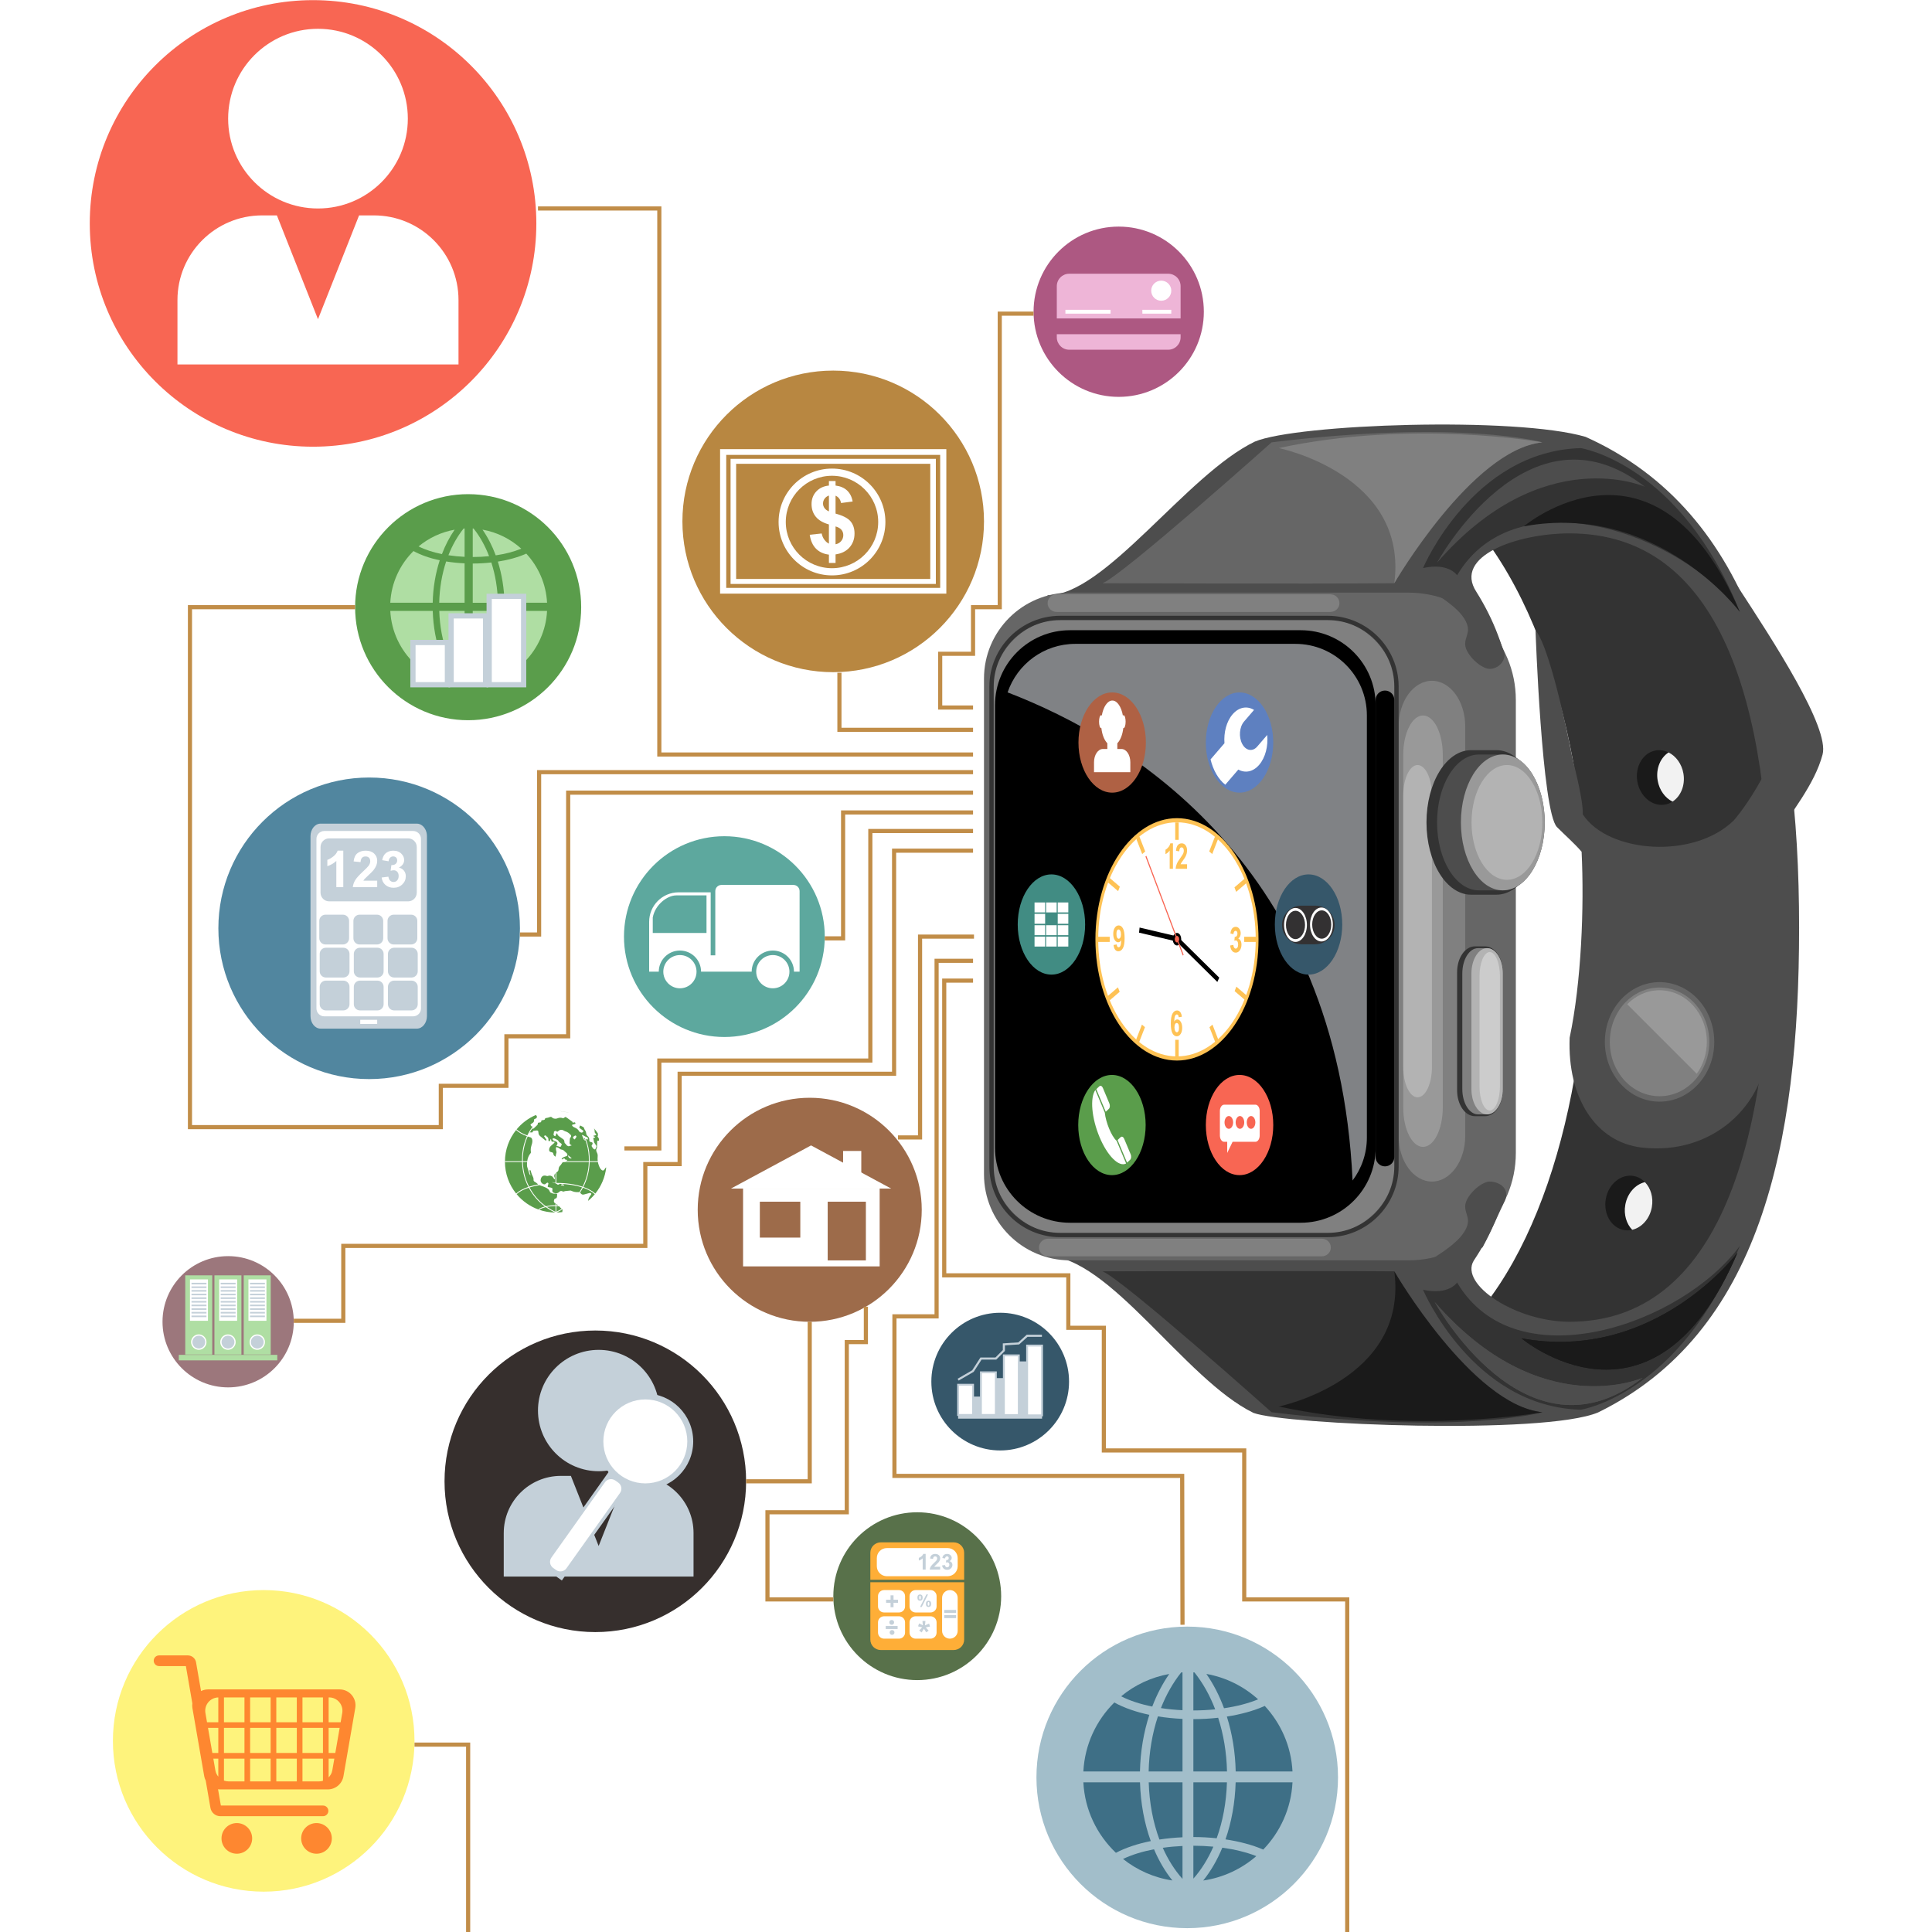 <?xml version="1.0" encoding="utf-8"?>
<!-- Generator: Adobe Illustrator 16.0.0, SVG Export Plug-In . SVG Version: 6.00 Build 0)  -->
<!DOCTYPE svg PUBLIC "-//W3C//DTD SVG 1.1//EN" "http://www.w3.org/Graphics/SVG/1.1/DTD/svg11.dtd">
<svg version="1.1" id="Layer_1" xmlns="http://www.w3.org/2000/svg" xmlns:xlink="http://www.w3.org/1999/xlink" x="0px" y="0px"
	 width="500px" height="500px" viewBox="0 0 500 500" enable-background="new 0 0 500 500" xml:space="preserve">
<g>
	<g>
		<path fill="#333333" d="M370.584,125.322c54.625,41.517,52.756,189.631,0,225.537h53.879c53.484-35.906,46.006-188.835,0-222.544
			C424.463,128.315,376.922,125.322,370.584,125.322z"/>
		<g>
			<ellipse fill="none" cx="406.2" cy="240.055" rx="70.567" ry="102.016"/>
			<path fill="#4D4D4D" d="M410.348,113.059c-18.051-5.315-74.715-3.352-85.605,1.229c-17.68,8.529-38.762,39.83-53.608,39.756
				c0,0-4.771,20.895-9.222,33.275c3.104,13.664,6.604,27.199,7.842,41.249c0.822,9.326,0.209,18.843-1.883,27.977
				c-1.656,7.227-3.23,14.455-4.336,21.783c-0.621,5.354-0.953,10.725-1.018,16.115c4.287,11.492,8.168,30.574,8.168,30.574
				c16.416,0.002,35.955,31.994,53.713,40.641c8.146,3.061,75.191,5.771,89.188-0.123c41.863-20.52,52.02-68.971,52.02-125.48
				C465.605,182.1,453.922,132.624,410.348,113.059z M406.199,342.07c-13.871,0-28.49-9.631-24.814-15.781
				c17.924-26.951,4.459-44.523,4.459-80.812c0-36.719,14.867-62.556-3.752-92.297c-6.064-9.251,10.533-15.142,24.107-15.142
				c38.975,0,51.926,43.897,51.926,100.239C458.125,294.621,445.174,342.07,406.199,342.07z"/>
		</g>
		<path fill="#666666" d="M364.521,153.375h-87.604c-12.295,0-22.261,9.966-22.261,22.26v128.278
			c0,12.295,9.966,22.262,22.261,22.262h87.604c15.34,0,27.775-12.434,27.775-27.773V181.148
			C392.297,165.809,379.861,153.375,364.521,153.375z"/>
		<path fill="#808080" d="M370.584,176.189c-4.76,0-8.617,5.277-8.617,11.787v106.025c0,6.51,3.857,11.787,8.617,11.787
			c4.758,0,8.615-5.277,8.615-11.787V187.977C379.199,181.467,375.342,176.189,370.584,176.189z"/>
		<path fill="#999999" d="M368.275,185.167c-2.824,0-5.115,4.545-5.115,10.152v91.339c0,5.607,2.291,10.154,5.115,10.154
			s5.113-4.547,5.113-10.154v-91.339C373.389,189.712,371.1,185.167,368.275,185.167z"/>
		<path fill="#B3B3B3" d="M366.871,197.993c-2.049,0-3.711,3.501-3.711,7.821v70.352c0,4.318,1.662,7.82,3.711,7.82
			c2.051,0,3.713-3.502,3.713-7.82v-70.352C370.584,201.494,368.922,197.993,366.871,197.993z"/>
		<g>
			<path fill="#808080" d="M342.004,159.926h-65.992c-10.715,0-19.401,8.687-19.401,19.401v120.896
				c0,10.713,8.687,19.398,19.401,19.398h65.992c10.715,0,19.402-8.686,19.402-19.398V179.327
				C361.406,168.612,352.719,159.926,342.004,159.926z"/>
			<path fill="#333333" d="M343.639,320.182h-69.262c-10.105,0-18.328-8.221-18.328-18.326V177.692
				c0-10.106,8.223-18.328,18.328-18.328h69.262c10.105,0,18.328,8.222,18.328,18.328v124.163
				C361.967,311.961,353.744,320.182,343.639,320.182z M274.377,160.487c-9.488,0-17.205,7.718-17.205,17.206v124.163
				c0,9.486,7.717,17.207,17.205,17.207h69.262c9.488,0,17.205-7.721,17.205-17.207V177.692c0-9.487-7.717-17.206-17.205-17.206
				H274.377z"/>
		</g>
		<path d="M336.615,163.099h-59.703c-10.715,0-19.401,8.686-19.401,19.401v114.549c0,10.715,8.687,19.398,19.401,19.398h59.703
			c10.715,0,19.4-8.684,19.4-19.398V182.5C356.016,171.785,347.33,163.099,336.615,163.099z"/>
		<path d="M358.43,301.855L358.43,301.855c-1.334,0-2.414-1.082-2.414-2.414V181.129c0-1.333,1.08-2.415,2.414-2.415l0,0
			c1.334,0,2.414,1.082,2.414,2.415v118.313C360.844,300.773,359.764,301.855,358.43,301.855z"/>
		<path fill="#333333" d="M387.275,194.144h-6.564c-6.373,0-11.539,8.373-11.539,18.701c0,10.328,5.166,18.7,11.539,18.7h6.564
			c6.373,0,11.539-8.373,11.539-18.7C398.814,202.516,393.648,194.144,387.275,194.144z"/>
		<path fill="#4D4D4D" d="M388.93,195.265h-6.172c-5.99,0-10.846,7.871-10.846,17.58c0,9.708,4.855,17.579,10.846,17.579h6.172
			c5.99,0,10.848-7.871,10.848-17.579C399.777,203.136,394.92,195.265,388.93,195.265z"/>
		<ellipse fill="#999999" cx="388.93" cy="212.845" rx="10.848" ry="17.579"/>
		<ellipse fill="#B3B3B3" cx="389.996" cy="212.845" rx="9.164" ry="14.851"/>
		<path fill="#333333" d="M384.344,244.917c-0.463,0-2.199,0-2.662,0l0,0c-2.533,0-4.586,2.994-4.586,6.688v30.57
			c0,3.695,2.053,6.688,4.586,6.688l0,0c0.463,0,2.199,0,2.662,0c2.533,0,4.586-2.992,4.586-6.688v-30.57
			C388.93,247.911,386.877,244.917,384.344,244.917z"/>
		<path fill="#808080" d="M384.867,245.384c-0.41,0-1.949,0-2.361,0l0,0c-2.242,0-4.061,2.93-4.061,6.547v29.92
			c0,3.615,1.818,6.545,4.061,6.545l0,0c0.412,0,1.951,0,2.361,0c2.244,0,4.063-2.93,4.063-6.545v-29.92
			C388.93,248.314,387.111,245.384,384.867,245.384z"/>
		<path fill="#B3B3B3" d="M384.867,245.384L384.867,245.384c-2.244,0-4.063,2.93-4.063,6.547v29.92c0,3.615,1.818,6.545,4.063,6.545
			l0,0c2.244,0,4.063-2.93,4.063-6.545v-29.92C388.93,248.314,387.111,245.384,384.867,245.384z"/>
		<path fill="#CCCCCC" d="M385.539,246.389L385.539,246.389c-1.459,0-2.641,2.794-2.641,6.24v28.523c0,3.445,1.182,6.24,2.641,6.24
			l0,0c1.459,0,2.641-2.795,2.641-6.24v-28.523C388.18,249.184,386.998,246.389,385.539,246.389z"/>
		<path fill="#808080" d="M344.307,153.806h-70.846c-1.293,0-2.343,1.021-2.343,2.281c0,1.259,1.05,2.281,2.343,2.281h70.846
			c1.293,0,2.342-1.021,2.342-2.281C346.648,154.827,345.6,153.806,344.307,153.806z"/>
		<path fill="#808080" d="M342.078,320.574h-70.846c-1.293,0-2.343,1.023-2.343,2.283c0,1.258,1.05,2.281,2.343,2.281h70.846
			c1.295,0,2.342-1.023,2.342-2.281C344.42,321.598,343.373,320.574,342.078,320.574z"/>
		<path fill="#4D4D4D" d="M366.871,150.943c0,0,8.662,4.5,11.574,8.421c2.91,3.921,0.561,5.043,0.754,7.568
			c0.193,2.525,4.072,6.171,6.34,6.171c2.27,0,4.182-2.081,3.801-4.213c-1.166-3.125-3.174-8.148-5.652-12.804
			C380.795,154.31,366.871,150.943,366.871,150.943z"/>
		<path fill="#4D4D4D" d="M366.871,327.951c0,0,8.662-4.502,11.574-8.422c2.91-3.922,0.561-5.043,0.754-7.568
			s4.072-6.172,6.34-6.172c2.27,0,5.266,1.604,3.963,4.863c-1.695,3.432-3.336,7.498-5.814,12.154
			C380.795,324.584,366.871,327.951,366.871,327.951z"/>
		<g>
			<path fill="#4D4D4D" d="M449.492,151.457c7.068,14.373,10.873,32.587,10.873,32.587c2.48,8.556-8.158,24.349-11.672,28.284
				c-10.393,10.146-32.49,8.464-39.064-1.565c0.059-2.302-0.689-6.524-2.576-14.075c0,0-5.416-28.446-9.664-33.589
				c0,0,1.641,47.034,5.566,50.961c2.369,2.367,4.529,4.227,6.365,6.374c0.691,14.37-0.059,33.773-3.096,48.13
				c-0.619,15.475,6.719,27.063,18.715,28.428c18.131,2.064,31.896-10.902,32.518-26.373c2.523-16.055,3.018-34.534,2.432-54.311
				c3.418-5.814,9.73-13.2,11.793-21.043C473.514,188.311,459.059,166.076,449.492,151.457z"/>
		</g>
		<path fill="#666666" d="M443.654,269.639c0,8.543-6.342,15.467-14.162,15.467s-14.16-6.924-14.16-15.467
			c0-8.539,6.34-15.465,14.16-15.465S443.654,261.1,443.654,269.639z"/>
		<ellipse fill="#808080" cx="429.493" cy="269.639" rx="12.876" ry="14.064"/>
		<path fill="#999999" d="M439.111,277.891c1.637-2.271,2.615-5.135,2.615-8.252c0-7.377-5.477-13.361-12.234-13.361
			c-3.238,0-6.182,1.377-8.371,3.623C427.119,265.896,433.115,271.895,439.111,277.891z"/>
		<g>
			<path fill="#1A1A1A" d="M420.629,311.814c0.533-3.021,2.621-5.301,5.08-5.877c-0.791-0.816-1.789-1.391-2.936-1.594
				c-3.291-0.58-6.514,2.082-7.193,5.945c-0.684,3.865,1.432,7.469,4.723,8.049c0.719,0.127,1.432,0.092,2.115-0.068
				C420.934,316.736,420.184,314.334,420.629,311.814z"/>
			<path fill="#F2F2F2" d="M427.498,312.395c0.445-2.52-0.305-4.924-1.789-6.457c-2.459,0.576-4.547,2.855-5.08,5.877
				c-0.445,2.52,0.305,4.922,1.789,6.455C424.877,317.695,426.967,315.416,427.498,312.395z"/>
		</g>
		<g>
			<path fill="#1A1A1A" d="M429.002,201.969c-0.506-3.027,0.701-5.873,2.828-7.236c-1.021-0.506-2.152-0.713-3.301-0.521
				c-3.297,0.552-5.441,4.137-4.795,8.007c0.648,3.871,3.846,6.561,7.141,6.01c0.719-0.121,1.379-0.393,1.973-0.772
				C430.936,206.507,429.424,204.493,429.002,201.969z"/>
			<path fill="#F2F2F2" d="M435.674,200.222c-0.424-2.524-1.934-4.54-3.844-5.489c-2.127,1.364-3.334,4.209-2.828,7.236
				c0.422,2.524,1.934,4.538,3.846,5.487C434.971,206.093,436.18,203.248,435.674,200.222z"/>
		</g>
		<path fill="#333333" d="M368.275,147.016c0,0,12.801-30.295,40.854-31.043c0,0,25.807,4.002,41.143,42.396
			c-14.961-20.329-57.975-35.29-73.176-9.482C377.096,148.886,374.924,145.52,368.275,147.016z"/>
		<path fill="#333333" d="M368.275,333.785c0,0,12.801,30.295,40.854,31.045c0,0,25.807-4.004,41.143-42.396
			c-14.961,20.328-57.975,35.289-73.176,9.48C377.096,331.914,374.924,335.281,368.275,333.785z"/>
		<path fill="#666666" d="M329.086,114.476c0,0-38.523,34.41-43.76,36.467c0,0,52.295,0.187,75.518,0
			c0,0,18.625-34.223,38.316-36.467C399.16,114.476,378.082,108.491,329.086,114.476z"/>
		<path fill="#808080" d="M330.955,115.958c0,0,33.576,6.848,29.889,34.985c0,0,20.121-34.598,38.316-36.467
			C399.16,114.476,365.74,108.465,330.955,115.958z"/>
		<path fill="#333333" d="M329.086,365.486c0,0-38.523-34.408-43.76-36.465c0,0,52.295-0.189,75.518,0
			c0,0,18.625,34.223,38.316,36.465C399.16,365.486,378.082,371.473,329.086,365.486z"/>
		<path fill="#1A1A1A" d="M330.955,364.004c0,0,33.576-6.846,29.889-34.982c0,0,20.121,34.596,38.316,36.465
			C399.16,365.486,365.74,371.5,330.955,364.004z"/>
		<path fill="#4D4D4D" d="M371.912,145.613c0,0,23.533-43.199,53.797-19.636C425.709,125.977,399.217,114.196,371.912,145.613z"/>
		<path fill="#1A1A1A" d="M450.271,158.368c0,0-21.301-28.474-55.908-22.157C394.363,136.211,428.574,107.444,450.271,158.368z"/>
		<path fill="#4D4D4D" d="M371.295,336.955c0,0,23.533,43.199,53.797,19.635C425.092,356.59,398.6,368.373,371.295,336.955z"/>
		<path fill="#1A1A1A" d="M449.652,324.199c0,0-21.299,28.475-55.906,22.158C393.746,346.357,427.961,375.123,449.652,324.199z"/>
		<path fill="#4D4D4D" d="M371.295,336.955c0,0,23.533,43.199,53.797,19.635C425.092,356.59,398.6,368.373,371.295,336.955z"/>
		<path fill="#1A1A1A" d="M449.652,324.199c0,0-21.299,28.475-55.906,22.158C393.746,346.357,427.961,375.123,449.652,324.199z"/>
		<path fill="#808285" d="M353.746,185.139c0-10.22-8.285-18.507-18.506-18.507h-56.953c-8.139,0-15.043,5.255-17.521,12.556
			c31.883,12.268,85.469,44.92,89.281,126.324c2.322-3.094,3.699-6.938,3.699-11.104V185.139z"/>
	</g>
	<g>
		<g>
			<g>
				<ellipse fill="#FFFFFF" cx="304.599" cy="243.104" rx="20.741" ry="30.827"/>
				<path fill="#FEC255" d="M304.6,274.467c-11.637,0-21.104-14.07-21.104-31.362c0-17.293,9.467-31.363,21.104-31.363
					c11.633,0,21.102,14.069,21.102,31.363C325.701,260.396,316.232,274.467,304.6,274.467z M304.6,212.811
					c-11.238,0-20.383,13.589-20.383,30.293c0,16.704,9.145,30.292,20.383,30.292s20.381-13.588,20.381-30.292
					C324.98,226.4,315.838,212.811,304.6,212.811z"/>
			</g>
			<g>
				<path fill="#FEC255" d="M303.561,224.834h-0.846v-4.73c-0.307,0.429-0.672,0.745-1.09,0.951v-1.139
					c0.221-0.107,0.459-0.31,0.719-0.609c0.258-0.299,0.436-0.649,0.531-1.048h0.686V224.834z"/>
				<path fill="#FEC255" d="M307.213,223.669v1.165h-2.961c0.033-0.44,0.129-0.858,0.289-1.252c0.16-0.396,0.479-0.919,0.951-1.571
					c0.379-0.526,0.613-0.884,0.699-1.072c0.117-0.259,0.176-0.515,0.176-0.768c0-0.28-0.051-0.495-0.154-0.645
					c-0.1-0.151-0.24-0.226-0.418-0.226s-0.316,0.079-0.422,0.236c-0.102,0.158-0.162,0.42-0.178,0.787l-0.844-0.125
					c0.051-0.691,0.207-1.186,0.473-1.488c0.264-0.3,0.596-0.452,0.992-0.452c0.434,0,0.775,0.175,1.025,0.523
					c0.246,0.349,0.371,0.782,0.371,1.3c0,0.295-0.035,0.576-0.107,0.842c-0.07,0.267-0.182,0.546-0.336,0.838
					c-0.104,0.194-0.287,0.471-0.555,0.835c-0.264,0.363-0.436,0.605-0.506,0.723c-0.07,0.119-0.129,0.236-0.172,0.35H307.213z"/>
			</g>
			<g>
				<path fill="#FEC255" d="M305.867,263.137l-0.818,0.135c-0.02-0.25-0.072-0.436-0.156-0.555s-0.193-0.18-0.328-0.18
					c-0.178,0-0.328,0.121-0.451,0.357c-0.125,0.24-0.201,0.736-0.234,1.49c0.213-0.371,0.473-0.555,0.787-0.555
					c0.352,0,0.652,0.199,0.904,0.598s0.379,0.914,0.379,1.547c0,0.67-0.133,1.207-0.398,1.611c-0.264,0.406-0.604,0.607-1.02,0.607
					c-0.443,0-0.809-0.256-1.098-0.77c-0.285-0.514-0.428-1.355-0.428-2.527c0-1.199,0.148-2.064,0.447-2.596
					c0.299-0.529,0.688-0.793,1.164-0.793c0.334,0,0.611,0.139,0.83,0.416C305.666,262.203,305.807,262.607,305.867,263.137z
					 M303.951,265.875c0,0.408,0.064,0.725,0.191,0.945c0.125,0.223,0.27,0.334,0.432,0.334c0.156,0,0.287-0.092,0.391-0.273
					s0.156-0.479,0.156-0.893c0-0.426-0.057-0.738-0.168-0.936c-0.113-0.199-0.252-0.299-0.422-0.299
					c-0.16,0-0.299,0.096-0.41,0.285C304.008,265.227,303.951,265.508,303.951,265.875z"/>
			</g>
			<g>
				<path fill="#FEC255" d="M318.369,244.694l0.818-0.147c0.025,0.311,0.098,0.547,0.211,0.711c0.113,0.163,0.252,0.245,0.414,0.245
					c0.176,0,0.322-0.097,0.441-0.294c0.119-0.196,0.178-0.461,0.178-0.795c0-0.315-0.057-0.565-0.172-0.75
					c-0.113-0.184-0.252-0.277-0.416-0.277c-0.109,0-0.238,0.031-0.389,0.094l0.094-1.023c0.229,0.008,0.404-0.065,0.523-0.221
					s0.18-0.364,0.18-0.623c0-0.221-0.045-0.396-0.133-0.527c-0.088-0.13-0.205-0.196-0.352-0.196c-0.145,0-0.268,0.074-0.369,0.223
					c-0.104,0.149-0.164,0.366-0.188,0.652l-0.777-0.196c0.053-0.396,0.135-0.713,0.246-0.949c0.107-0.237,0.26-0.423,0.455-0.56
					c0.195-0.135,0.414-0.203,0.658-0.203c0.414,0,0.746,0.197,0.996,0.59c0.207,0.32,0.311,0.684,0.311,1.089
					c0,0.575-0.213,1.034-0.635,1.375c0.252,0.081,0.453,0.261,0.607,0.542c0.15,0.279,0.227,0.617,0.227,1.013
					c0,0.576-0.143,1.065-0.426,1.47c-0.281,0.405-0.633,0.608-1.055,0.608c-0.398,0-0.73-0.171-0.99-0.512
					C318.564,245.691,318.412,245.245,318.369,244.694z"/>
			</g>
			<g>
				<path fill="#FEC255" d="M288.191,244.561l0.816-0.134c0.021,0.247,0.072,0.431,0.156,0.549c0.084,0.119,0.195,0.179,0.334,0.179
					c0.174,0,0.322-0.12,0.445-0.357c0.121-0.239,0.201-0.733,0.234-1.482c-0.213,0.365-0.479,0.548-0.797,0.548
					c-0.346,0-0.646-0.198-0.896-0.596c-0.252-0.397-0.379-0.915-0.379-1.552c0-0.665,0.133-1.2,0.4-1.607
					c0.264-0.406,0.604-0.609,1.014-0.609c0.445,0,0.813,0.257,1.1,0.771c0.287,0.514,0.43,1.359,0.43,2.535
					c0,1.198-0.15,2.061-0.449,2.592c-0.299,0.53-0.686,0.794-1.164,0.794c-0.344,0-0.623-0.136-0.836-0.408
					C288.387,245.511,288.25,245.104,288.191,244.561z M290.102,241.819c0-0.405-0.061-0.719-0.188-0.942
					c-0.125-0.223-0.27-0.335-0.434-0.335c-0.156,0-0.287,0.091-0.389,0.274c-0.104,0.184-0.156,0.484-0.156,0.901
					c0,0.423,0.057,0.732,0.17,0.932c0.111,0.198,0.252,0.296,0.42,0.296c0.162,0,0.297-0.095,0.41-0.286
					C290.045,242.467,290.102,242.188,290.102,241.819z"/>
			</g>
			<g>
				<rect x="304.148" y="212.841" fill="#FEC255" width="0.9" height="4.513"/>
				<rect x="304.148" y="269.098" fill="#FEC255" width="0.9" height="4.514"/>
				<rect x="284.154" y="242.436" fill="#FEC255" width="3.037" height="1.336"/>
				<rect x="322.004" y="242.436" fill="#FEC255" width="3.039" height="1.336"/>
			</g>
			<g>
				<polygon fill="#FEC255" points="314.461,216.444 312.943,220.353 313.721,221.02 315.24,217.111 				"/>
				<polygon fill="#FEC255" points="295.535,265.162 294.018,269.07 294.795,269.738 296.314,265.83 				"/>
				<polygon fill="#FEC255" points="286.74,228.372 289.371,230.628 289.818,229.472 287.189,227.215 				"/>
				<polygon fill="#FEC255" points="319.52,256.5 322.15,258.756 322.6,257.6 319.971,255.342 				"/>
			</g>
			<g>
				<polygon fill="#FEC255" points="322.102,227.395 319.473,229.652 319.922,230.807 322.551,228.551 				"/>
				<polygon fill="#FEC255" points="289.322,255.521 286.693,257.779 287.141,258.936 289.771,256.68 				"/>
				<polygon fill="#FEC255" points="294.082,217.125 295.602,221.033 296.379,220.365 294.859,216.456 				"/>
				<polygon fill="#FEC255" points="313.008,265.842 314.525,269.752 315.305,269.084 313.785,265.174 				"/>
			</g>
			<ellipse cx="304.599" cy="243.06" rx="1.093" ry="1.624"/>
			<polygon points="315.543,253.018 315.047,254.129 304.334,243.549 304.832,242.436 			"/>
			<polygon points="294.787,241.368 294.926,240.049 304.609,242.333 304.469,243.65 			"/>
			<path fill="#F86653" d="M306.328,247.11l-1.311-3.481c0.092-0.151,0.154-0.348,0.154-0.568c0-0.468-0.256-0.847-0.572-0.847
				c-0.037,0-0.068,0.021-0.104,0.031l-7.826-20.769l-0.23,0.193l7.814,20.737c-0.131,0.155-0.223,0.385-0.223,0.654
				c0,0.467,0.256,0.846,0.568,0.846c0.07,0,0.135-0.025,0.197-0.059l1.301,3.456L306.328,247.11z"/>
		</g>
		<g>
			<ellipse fill="#5A9D4B" cx="287.77" cy="291.158" rx="8.725" ry="12.965"/>
			<g>
				<path fill="#FFFFFF" d="M283.473,282.096c-1.414,2.006-0.979,7.242,1.09,12.184c2.07,4.939,5.039,7.832,6.873,6.828
					l-2.449-5.848c-1.373-1.209-2.822-4.852-3.064-7.314L283.473,282.096z"/>
				<path fill="#FFFFFF" d="M284.516,281.129l-0.799,0.74l2.451,5.85l0.799-0.74c0.289-0.268,0.352-0.895,0.141-1.398l-1.684-4.021
					C285.213,281.055,284.807,280.863,284.516,281.129z"/>
				<path fill="#FFFFFF" d="M290.029,294.293l-0.799,0.74l2.451,5.85l0.799-0.74c0.289-0.268,0.354-0.895,0.141-1.398l-1.684-4.021
					C290.727,294.219,290.32,294.025,290.029,294.293z"/>
			</g>
		</g>
		<g>
			<ellipse fill="#F86653" cx="320.796" cy="291.158" rx="8.724" ry="12.965"/>
			<path fill="#FFFFFF" d="M324.904,285.891h-8.096c-0.609,0-1.102,0.734-1.102,1.639v6.332c0,0.904,0.492,1.637,1.102,1.637h0.795
				v2.881l1.389-2.881h5.912c0.607,0,1.102-0.732,1.102-1.637v-6.332C326.006,286.625,325.512,285.891,324.904,285.891z"/>
			<ellipse fill="#F86653" cx="318.02" cy="290.48" rx="1.113" ry="1.654"/>
			<ellipse fill="#F86653" cx="320.897" cy="290.48" rx="1.112" ry="1.654"/>
			<ellipse fill="#F86653" cx="323.773" cy="290.48" rx="1.113" ry="1.654"/>
		</g>
		<g>
			<ellipse fill="#AF6144" cx="287.829" cy="192.17" rx="8.724" ry="12.967"/>
			<path fill="#FFFFFF" d="M290.23,193.838h-1.066v-1.485c0.775-0.776,1.354-2.205,1.545-3.944c0.025,0.011,0.049,0.024,0.072,0.024
				c0.293,0,0.529-0.748,0.529-1.67c0-0.922-0.236-1.669-0.529-1.669c-0.061,0-0.121,0.04-0.178,0.103
				c-0.4-2.266-1.465-3.898-2.732-3.898c-1.266,0-2.332,1.633-2.732,3.898c-0.057-0.063-0.115-0.103-0.178-0.103
				c-0.293,0-0.527,0.747-0.527,1.669c0,0.922,0.234,1.67,0.527,1.67c0.025,0,0.049-0.013,0.072-0.024
				c0.193,1.739,0.771,3.168,1.545,3.944v1.485h-1.15c-1.27,0-2.297,1.529-2.297,3.415v2.582h9.396v-2.582
				C292.527,195.367,291.5,193.838,290.23,193.838z"/>
		</g>
		<g>
			<ellipse fill="#36576A" cx="338.649" cy="239.261" rx="8.724" ry="12.967"/>
			<path fill="#333132" d="M340.406,244.369h-3.621c-2.758,0-4.994-2.236-4.994-4.995l0,0c0-2.757,2.236-4.993,4.994-4.993h3.621
				c2.758,0,4.994,2.236,4.994,4.993l0,0C345.4,242.133,343.164,244.369,340.406,244.369z"/>
			<ellipse fill="#FFFFFF" cx="335.274" cy="239.374" rx="2.954" ry="4.393"/>
			<ellipse fill="#FFFFFF" cx="341.988" cy="239.261" rx="2.955" ry="4.392"/>
			<ellipse fill="#333132" cx="342.06" cy="239.269" rx="2.466" ry="3.664"/>
			<ellipse fill="#333132" cx="335.274" cy="239.374" rx="2.466" ry="3.666"/>
		</g>
		<g>
			<ellipse fill="#5E80C0" cx="320.789" cy="192.17" rx="8.725" ry="12.967"/>
		</g>
		<path fill="#FFFFFF" d="M325.871,197.938c1.635-1.901,2.359-4.884,2.082-7.733l-2.592,3.014c-1.199,1.392-2.947,1.074-3.883-0.708
			l0,0c-0.938-1.781-0.725-4.378,0.475-5.771l2.594-3.013c-1.793-1.089-3.916-0.764-5.553,1.137
			c-1.588,1.845-2.314,4.711-2.102,7.485l-3.6,4.183c0.676,2.827,2.049,5.162,3.809,6.554l3.375-3.922
			C322.236,200.14,324.283,199.784,325.871,197.938z"/>
		<g>
			<ellipse fill="#418C83" cx="272.108" cy="239.261" rx="8.724" ry="12.967"/>
			<g>
				<rect x="267.737" y="233.556" fill="#FFFFFF" width="2.743" height="2.572"/>
				<rect x="267.737" y="236.501" fill="#FFFFFF" width="2.743" height="2.574"/>
				<rect x="267.737" y="239.448" fill="#FFFFFF" width="2.743" height="2.573"/>
				<rect x="267.737" y="242.394" fill="#FFFFFF" width="2.743" height="2.573"/>
				<rect x="270.727" y="233.556" fill="#FFFFFF" width="2.742" height="2.572"/>
				<rect x="270.727" y="239.448" fill="#FFFFFF" width="2.742" height="2.573"/>
				<rect x="270.727" y="242.394" fill="#FFFFFF" width="2.742" height="2.573"/>
				<rect x="273.74" y="233.556" fill="#FFFFFF" width="2.74" height="2.572"/>
				<rect x="273.74" y="236.501" fill="#FFFFFF" width="2.74" height="2.574"/>
				<rect x="273.74" y="239.448" fill="#FFFFFF" width="2.74" height="2.573"/>
				<rect x="273.74" y="242.394" fill="#FFFFFF" width="2.74" height="2.573"/>
			</g>
		</g>
	</g>
	<g>
		<circle fill="#51869F" cx="95.538" cy="240.245" r="39.024"/>
		<g>
			<path fill="#C4D0D9" d="M109.276,213.667c-0.403-0.321-0.878-0.511-1.392-0.511H82.965c-1.441,0-2.611,1.458-2.611,3.258v33.354
				v13.181c0,1.801,1.169,3.26,2.611,3.26h24.919c1.441,0,2.61-1.459,2.61-3.26v-46.536
				C110.495,215.255,110.006,214.244,109.276,213.667z"/>
			<path fill="#FFFFFF" d="M106.905,263.033h-22.96c-1.132,0-2.049-0.916-2.049-2.049v-43.875c0-1.132,0.917-2.049,2.049-2.049
				h22.96c1.132,0,2.049,0.917,2.049,2.049v43.875C108.954,262.117,108.037,263.033,106.905,263.033z"/>
			<rect x="93.233" y="263.93" fill="#FFFFFF" width="4.385" height="1.064"/>
			<path fill="#C4D0D9" d="M88.74,236.716h-4.502c-0.886,0-1.604,0.719-1.604,1.606v4.502c0,0.887,0.718,1.605,1.604,1.605h4.502
				c0.887,0,1.605-0.719,1.605-1.605v-4.502C90.345,237.435,89.627,236.716,88.74,236.716z"/>
			<path fill="#C4D0D9" d="M97.569,236.716h-4.502c-0.887,0-1.605,0.719-1.605,1.606v4.502c0,0.887,0.719,1.605,1.605,1.605h4.502
				c0.887,0,1.605-0.719,1.605-1.605v-4.502C99.174,237.435,98.456,236.716,97.569,236.716z"/>
			<path fill="#C4D0D9" d="M106.397,236.716h-4.502c-0.886,0-1.604,0.719-1.604,1.606v4.502c0,0.887,0.719,1.605,1.604,1.605h4.502
				c0.887,0,1.605-0.719,1.605-1.605v-4.502C108.002,237.435,107.285,236.716,106.397,236.716z"/>
			<path fill="#C4D0D9" d="M88.847,245.27h-4.502c-0.887,0-1.604,0.719-1.604,1.605v4.502c0,0.887,0.718,1.605,1.604,1.605h4.502
				c0.886,0,1.605-0.719,1.605-1.605v-4.502C90.453,245.989,89.733,245.27,88.847,245.27z"/>
			<path fill="#C4D0D9" d="M97.676,245.27h-4.503c-0.886,0-1.605,0.719-1.605,1.605v4.502c0,0.887,0.719,1.605,1.605,1.605h4.503
				c0.886,0,1.604-0.719,1.604-1.605v-4.502C99.281,245.989,98.563,245.27,97.676,245.27z"/>
			<path fill="#C4D0D9" d="M106.505,245.27h-4.502c-0.887,0-1.605,0.719-1.605,1.605v4.502c0,0.887,0.719,1.605,1.605,1.605h4.502
				c0.887,0,1.605-0.719,1.605-1.605v-4.502C108.11,245.989,107.392,245.27,106.505,245.27z"/>
			<path fill="#C4D0D9" d="M88.847,253.783h-4.502c-0.887,0-1.604,0.719-1.604,1.605v4.502c0,0.887,0.718,1.605,1.604,1.605h4.502
				c0.886,0,1.605-0.719,1.605-1.605v-4.502C90.453,254.502,89.733,253.783,88.847,253.783z"/>
			<path fill="#C4D0D9" d="M97.676,253.783h-4.503c-0.886,0-1.605,0.719-1.605,1.605v4.502c0,0.887,0.719,1.605,1.605,1.605h4.503
				c0.886,0,1.605-0.719,1.605-1.605v-4.502C99.281,254.502,98.563,253.783,97.676,253.783z"/>
			<path fill="#C4D0D9" d="M106.505,253.783h-4.502c-0.887,0-1.605,0.719-1.605,1.605v4.502c0,0.887,0.719,1.605,1.605,1.605h4.502
				c0.887,0,1.605-0.719,1.605-1.605v-4.502C108.11,254.502,107.392,253.783,106.505,253.783z"/>
			<path fill="#C4D0D9" d="M105.618,233.273H85.192c-1.236,0-2.237-1.002-2.237-2.239v-11.828c0-1.236,1.001-2.238,2.237-2.238
				h20.426c1.236,0,2.238,1.002,2.238,2.238v11.828C107.856,232.271,106.854,233.273,105.618,233.273z"/>
			<g>
				<path fill="#FFFFFF" d="M88.844,229.591h-1.802v-6.789c-0.658,0.615-1.434,1.07-2.327,1.365v-1.635
					c0.47-0.153,0.981-0.445,1.533-0.875c0.551-0.43,0.93-0.931,1.135-1.504h1.461V229.591z"/>
				<path fill="#FFFFFF" d="M97.622,227.918v1.673h-6.315c0.069-0.633,0.274-1.232,0.616-1.798c0.341-0.567,1.017-1.318,2.026-2.254
					c0.812-0.756,1.309-1.27,1.493-1.538c0.249-0.373,0.372-0.739,0.372-1.103c0-0.402-0.108-0.71-0.324-0.926
					c-0.215-0.216-0.514-0.324-0.894-0.324c-0.376,0-0.675,0.112-0.898,0.339c-0.222,0.227-0.351,0.603-0.385,1.128l-1.795-0.18
					c0.107-0.991,0.442-1.703,1.006-2.135c0.564-0.433,1.27-0.648,2.115-0.648c0.928,0,1.657,0.251,2.188,0.75
					c0.53,0.5,0.794,1.121,0.794,1.866c0,0.422-0.076,0.826-0.228,1.208c-0.152,0.382-0.393,0.783-0.722,1.202
					c-0.218,0.278-0.611,0.677-1.179,1.199c-0.569,0.522-0.929,0.868-1.081,1.039s-0.274,0.337-0.368,0.5H97.622z"/>
				<path fill="#FFFFFF" d="M98.775,227.097l1.744-0.211c0.056,0.445,0.206,0.785,0.449,1.02c0.244,0.235,0.539,0.353,0.885,0.353
					c0.372,0,0.684-0.141,0.938-0.423c0.255-0.282,0.382-0.662,0.382-1.141c0-0.453-0.121-0.812-0.365-1.077
					c-0.244-0.265-0.541-0.397-0.892-0.397c-0.231,0-0.506,0.044-0.827,0.134l0.2-1.468c0.487,0.013,0.858-0.093,1.115-0.317
					c0.257-0.225,0.384-0.523,0.384-0.894c0-0.316-0.093-0.569-0.281-0.757c-0.188-0.188-0.438-0.282-0.75-0.282
					c-0.307,0-0.571,0.107-0.789,0.32c-0.218,0.214-0.351,0.525-0.397,0.937l-1.661-0.282c0.116-0.569,0.29-1.023,0.522-1.363
					c0.233-0.34,0.558-0.607,0.975-0.802c0.417-0.195,0.884-0.292,1.401-0.292c0.885,0,1.595,0.283,2.129,0.847
					c0.44,0.461,0.66,0.983,0.66,1.564c0,0.825-0.451,1.484-1.353,1.975c0.539,0.116,0.969,0.375,1.292,0.775
					c0.323,0.403,0.484,0.888,0.484,1.456c0,0.825-0.301,1.528-0.904,2.109c-0.602,0.581-1.353,0.872-2.25,0.872
					c-0.85,0-1.557-0.246-2.116-0.734C99.19,228.528,98.865,227.888,98.775,227.097z"/>
			</g>
		</g>
	</g>
	<g>
		<circle fill="#5A9D4B" cx="121.156" cy="157.14" r="29.253"/>
		<path fill="none" d="M120.237,168.76c0.675-0.03,1.352-0.051,2.03-0.051c0.026,0,0.053,0.001,0.079,0.001v-10.608h6.513
			c0.002-0.051,0.006-0.101,0.008-0.153c0.018-0.656,0.018-1.308,0.004-1.957h-6.525V145.84c-0.026,0-0.053,0.001-0.079,0.001
			c-0.678,0-1.355-0.02-2.03-0.05v10.202h-6.566c-0.015,0.648-0.014,1.301,0.005,1.957c0,0.052,0.006,0.102,0.007,0.153h6.555
			V168.76z"/>
		<path fill="none" d="M120.237,144.105c0.701,0.033,1.405,0.051,2.109,0.05v-7.394c0.072,0.003,0.142,0.017,0.214,0.022
			c-0.414-0.519-0.84-1.021-1.289-1.489c-0.45,0.469-0.878,0.973-1.293,1.493c0.088-0.005,0.172-0.021,0.259-0.026V144.105z"/>
		<path fill="none" d="M120.237,170.445v6.389c0.334,0.374,0.678,0.733,1.034,1.074c0.371-0.355,0.728-0.731,1.075-1.123v-6.39
			C121.642,170.396,120.938,170.412,120.237,170.445z"/>
		<g>
			<path fill="#AFDEA3" d="M127.156,145.57c-1.576,0.177-3.192,0.267-4.81,0.27v10.153h6.525
				C128.791,152.309,128.191,148.782,127.156,145.57z"/>
			<path fill="#AFDEA3" d="M134.906,142c-2.763-2.501-6.211-4.25-10.037-4.931c1.375,1.979,2.524,4.22,3.424,6.656
				C130.708,143.371,132.97,142.793,134.906,142z"/>
			<path fill="#AFDEA3" d="M130.558,155.993h11.021c-0.251-4.903-2.257-9.335-5.381-12.716c-2.128,0.957-4.654,1.644-7.354,2.064
				C129.878,148.644,130.478,152.244,130.558,155.993z"/>
			<path fill="#AFDEA3" d="M122.56,136.784c-0.072-0.005-0.142-0.019-0.214-0.022v7.394c1.423-0.003,2.844-0.078,4.233-0.219
				C125.55,141.25,124.196,138.83,122.56,136.784z"/>
			<path fill="#AFDEA3" d="M116.051,143.696c1.358,0.206,2.763,0.343,4.186,0.41v-7.344c-0.087,0.005-0.171,0.021-0.259,0.026
				C118.393,138.772,117.068,141.105,116.051,143.696z"/>
			<path fill="#AFDEA3" d="M113.804,145c-2.556-0.538-4.886-1.336-6.795-2.389c-3.488,3.451-5.735,8.154-6.003,13.382h10.978
				C112.066,152.115,112.703,148.395,113.804,145z"/>
			<path fill="#AFDEA3" d="M117.666,137.078c-3.506,0.633-6.705,2.148-9.336,4.333c1.717,0.87,3.787,1.533,6.042,1.988
				C115.25,141.093,116.355,138.966,117.666,137.078z"/>
			<path fill="#AFDEA3" d="M113.67,155.993h6.566v-10.202c-1.622-0.074-3.224-0.235-4.77-0.486
				C114.379,148.586,113.753,152.208,113.67,155.993z"/>
			<path fill="#AFDEA3" d="M115.761,169.198c1.454-0.224,2.957-0.37,4.476-0.438v-10.657h-6.555
				C113.807,162.133,114.531,165.894,115.761,169.198z"/>
			<path fill="#AFDEA3" d="M111.994,158.103h-10.988c0.275,5.378,2.653,10.191,6.314,13.667c1.919-1.006,4.239-1.763,6.764-2.273
				C112.845,166.074,112.115,162.219,111.994,158.103z"/>
			<path fill="#C4D0D9" d="M120.237,176.834v-6.389c-1.297,0.061-2.581,0.176-3.827,0.354
				C117.432,173.1,118.72,175.134,120.237,176.834z"/>
			<path fill="#C4D0D9" d="M108.695,172.965c2.719,2.153,5.992,3.637,9.581,4.172c-1.412-1.753-2.604-3.795-3.568-6.051
				C112.482,171.514,110.427,172.139,108.695,172.965z"/>
			<path fill="#C4D0D9" d="M124.259,177.146c3.91-0.572,7.449-2.267,10.303-4.734c-1.947-0.759-4.204-1.304-6.599-1.634
				C126.978,173.162,125.738,175.313,124.259,177.146z"/>
			<path fill="#AFDEA3" d="M128.578,169.166c2.676,0.398,5.185,1.059,7.322,1.979c3.299-3.418,5.419-7.98,5.679-13.042h-11.031
				C130.43,162.087,129.744,165.827,128.578,169.166z"/>
			<path fill="#C4D0D9" d="M122.346,170.396v6.39c1.546-1.742,2.85-3.837,3.877-6.205
				C124.948,170.462,123.647,170.398,122.346,170.396z"/>
			<path fill="#AFDEA3" d="M128.859,158.103h-6.513v10.608c1.52,0.002,3.037,0.085,4.521,0.241
				C128.043,165.708,128.738,162.035,128.859,158.103z"/>
		</g>
		<rect x="106.873" y="166.278" fill="#FFFFFF" width="8.92" height="10.93"/>
		<path fill="#C4D0D9" d="M116.471,177.884h-10.277V165.6h10.277V177.884z M107.549,176.529h7.566v-9.574h-7.566V176.529z"/>
		<rect x="116.75" y="159.389" fill="#FFFFFF" width="8.92" height="17.819"/>
		<path fill="#C4D0D9" d="M126.349,177.884h-10.276v-19.173h10.276V177.884z M117.428,176.529h7.565v-16.463h-7.565V176.529z"/>
		<rect x="126.598" y="154.327" fill="#FFFFFF" width="8.921" height="22.881"/>
		<path fill="#C4D0D9" d="M136.196,177.884h-10.275V153.65h10.275V177.884z M127.276,176.529h7.565v-21.524h-7.565V176.529z"/>
	</g>
	<g>
		<circle fill="#A2BECA" cx="307.255" cy="459.986" r="39.024"/>
		<path fill="#A2BECA" d="M306.029,475.488c0.902-0.041,1.805-0.068,2.709-0.068c0.035,0,0.07,0.004,0.105,0.004v-14.152h8.688
			c0.004-0.068,0.01-0.135,0.01-0.205c0.025-0.875,0.025-1.744,0.006-2.609h-8.703v-13.545c-0.035,0-0.07,0.002-0.105,0.002
			c-0.904,0-1.807-0.025-2.709-0.066v13.609h-8.76c-0.02,0.865-0.018,1.734,0.004,2.609c0.002,0.07,0.01,0.137,0.012,0.205h8.744
			V475.488z"/>
		<path fill="#A2BECA" d="M306.029,442.6c0.936,0.043,1.873,0.066,2.814,0.064v-9.863c0.096,0.008,0.188,0.023,0.285,0.029
			c-0.553-0.691-1.121-1.361-1.719-1.986c-0.604,0.627-1.172,1.299-1.727,1.992c0.117-0.006,0.23-0.027,0.346-0.035V442.6z"/>
		<path fill="#A2BECA" d="M306.029,477.736v8.523c0.445,0.498,0.904,0.977,1.381,1.432c0.492-0.475,0.969-0.975,1.434-1.496v-8.525
			C307.902,477.668,306.965,477.691,306.029,477.736z"/>
		<g>
			<path fill="#3E6F86" d="M315.26,444.553c-2.102,0.236-4.258,0.355-6.416,0.359v13.545h8.703
				C317.441,453.543,316.641,448.836,315.26,444.553z"/>
			<path fill="#3E6F86" d="M325.598,439.789c-3.686-3.338-8.285-5.67-13.389-6.578c1.834,2.641,3.367,5.631,4.566,8.881
				C319.998,441.619,323.016,440.85,325.598,439.789z"/>
			<path fill="#3E6F86" d="M319.797,458.457h14.701c-0.334-6.541-3.008-12.453-7.178-16.963c-2.84,1.275-6.209,2.191-9.809,2.754
				C318.891,448.652,319.691,453.455,319.797,458.457z"/>
			<path fill="#3E6F86" d="M309.129,432.83c-0.098-0.006-0.189-0.021-0.285-0.029v9.863c1.898-0.004,3.793-0.102,5.646-0.291
				C313.117,438.787,311.311,435.561,309.129,432.83z"/>
			<path fill="#3E6F86" d="M300.445,442.051c1.813,0.277,3.686,0.459,5.584,0.549v-9.799c-0.115,0.008-0.229,0.029-0.346,0.035
				C303.568,435.484,301.803,438.596,300.445,442.051z"/>
			<path fill="#3E6F86" d="M297.449,443.793c-3.41-0.719-6.52-1.783-9.066-3.188c-4.654,4.604-7.652,10.877-8.01,17.852h14.646
				C295.129,453.283,295.979,448.318,297.449,443.793z"/>
			<path fill="#3E6F86" d="M302.6,433.223c-4.676,0.846-8.943,2.867-12.455,5.781c2.291,1.162,5.053,2.045,8.059,2.652
				C299.377,438.58,300.852,435.742,302.6,433.223z"/>
			<path fill="#3E6F86" d="M297.27,458.457h8.76v-13.609c-2.164-0.098-4.303-0.314-6.363-0.648
				C298.215,448.576,297.381,453.408,297.27,458.457z"/>
			<path fill="#3E6F86" d="M300.059,476.072c1.939-0.299,3.943-0.494,5.971-0.584v-14.217h-8.744
				C297.451,466.648,298.416,471.664,300.059,476.072z"/>
			<path fill="#3E6F86" d="M295.033,461.271h-14.66c0.369,7.174,3.541,13.596,8.424,18.232c2.561-1.344,5.654-2.354,9.021-3.033
				C296.17,471.906,295.195,466.764,295.033,461.271z"/>
			<path fill="#3E6F86" d="M306.029,486.26v-8.523c-1.729,0.08-3.443,0.234-5.105,0.473
				C302.287,481.279,304.006,483.992,306.029,486.26z"/>
			<path fill="#3E6F86" d="M290.633,481.098c3.627,2.873,7.992,4.854,12.781,5.564c-1.885-2.336-3.475-5.061-4.76-8.072
				C295.684,479.16,292.943,479.996,290.633,481.098z"/>
			<path fill="#3E6F86" d="M311.395,486.676c5.215-0.764,9.939-3.025,13.744-6.316c-2.598-1.014-5.607-1.738-8.803-2.18
				C315.023,481.359,313.367,484.229,311.395,486.676z"/>
			<path fill="#3E6F86" d="M317.156,476.029c3.568,0.533,6.916,1.412,9.768,2.641c4.4-4.561,7.23-10.648,7.574-17.398h-14.713
				C319.627,466.586,318.711,471.576,317.156,476.029z"/>
			<path fill="#3E6F86" d="M308.844,477.67v8.525c2.061-2.326,3.801-5.119,5.172-8.279
				C312.313,477.758,310.58,477.674,308.844,477.67z"/>
			<path fill="#3E6F86" d="M317.531,461.271h-8.688v14.152c2.025,0.002,4.051,0.111,6.031,0.32
				C316.445,471.416,317.371,466.516,317.531,461.271z"/>
		</g>
	</g>
	<g>
		<circle fill="#FEF37C" cx="68.245" cy="450.535" r="39.025"/>
		<g>
			<path fill="#FE8730" d="M87.892,437.219H53.845c-0.659,0-1.271,0.156-1.817,0.426l-1.289-7.441
				c-0.179-1.031-1.073-1.785-2.12-1.785H41.16c-0.762,0-1.38,0.619-1.38,1.381s0.618,1.381,1.38,1.381h6.946l1.674,9.664
				c-0.046,0.387-0.058,0.781,0.013,1.189l3.06,17.652c0.07,0.404,0.211,0.779,0.387,1.133l1.22,7.049
				c0.217,1.25,1.303,2.164,2.573,2.164H83.6c0.762,0,1.38-0.617,1.38-1.379c0-0.764-0.618-1.381-1.38-1.381H57.159l-0.731-4.219
				c0.158,0.02,0.314,0.043,0.477,0.043h27.927c2,0,3.711-1.438,4.052-3.41l3.059-17.652
				C92.379,439.518,90.443,437.219,87.892,437.219z M53.832,447.18h2.665v6.488h-1.541L53.832,447.18z M57.963,447.18h5.305v6.488
				h-5.305V447.18z M57.963,439.287h5.305v6.428h-5.305V439.287z M76.812,445.715h-5.306v-6.428h5.306V445.715z M78.278,439.287
				h5.305v6.428h-5.305V439.287z M70.04,445.715h-5.306v-6.428h5.306V445.715z M64.734,447.18h5.306v6.488h-5.306V447.18z
				 M70.04,455.135v5.891h-5.306v-5.891H70.04z M71.506,455.135h5.306v5.891h-5.306V455.135z M71.506,453.668v-6.488h5.306v6.488
				H71.506z M78.278,447.18h5.305v6.488h-5.305V447.18z M85.049,447.18h2.855l-1.125,6.488h-1.73V447.18z M88.572,443.332
				l-0.414,2.383h-3.108v-6.428h0.118C87.311,439.287,88.938,441.221,88.572,443.332z M56.496,439.297v6.418h-2.919l-0.413-2.383
				C52.802,441.244,54.389,439.338,56.496,439.297z M55.735,458.162l-0.525-3.027h1.287v4.662
				C56.112,459.34,55.842,458.783,55.735,458.162z M57.963,460.818v-5.684h5.305v5.891h-4.13
				C58.727,461.025,58.332,460.951,57.963,460.818z M78.278,461.025v-5.891h5.305v5.734c-0.315,0.094-0.644,0.156-0.986,0.156
				H78.278z M85.049,459.986v-4.852h1.477l-0.525,3.027C85.877,458.877,85.53,459.5,85.049,459.986z"/>
			<circle fill="#FE8730" cx="61.292" cy="475.775" r="3.967"/>
			<circle fill="#FE8730" cx="81.909" cy="475.775" r="3.967"/>
		</g>
	</g>
	<g>
		<circle fill="#F86653" cx="81.019" cy="57.82" r="57.786"/>
		<g>
			<circle fill="#FFFFFF" cx="82.294" cy="30.703" r="23.251"/>
			<path fill="#FFFFFF" d="M96.752,55.743h-3.824L82.309,82.571h-0.03l-10.62-26.828h-3.823c-12.101,0-21.91,9.81-21.91,21.909
				v16.667h72.735V77.652C118.662,65.552,108.852,55.743,96.752,55.743z"/>
		</g>
	</g>
	<g>
		<circle fill="#362F2D" cx="154.068" cy="383.359" r="39.025"/>
		<g>
			<circle fill="#C4D0D9" cx="154.93" cy="365.047" r="15.703"/>
			<path fill="#C4D0D9" d="M164.693,381.957h-2.582l-7.172,18.117h-0.02l-7.172-18.117h-2.581c-8.172,0-14.797,6.625-14.797,14.797
				v11.254h49.119v-11.254C179.489,388.582,172.865,381.957,164.693,381.957z"/>
		</g>
		<circle fill="#C4D0D9" cx="167.009" cy="373.035" r="12.394"/>
		<circle fill="#FFFFFF" cx="167.009" cy="373.035" r="10.862"/>
		
			<rect x="148.383" y="379.372" transform="matrix(0.815 0.579 -0.579 0.815 256.711 -14.825)" fill="#C4D0D9" width="6.395" height="30.731"/>
		<path fill="#FFFFFF" d="M143.918,406.32l-0.762-0.541c-0.866-0.615-1.068-1.816-0.454-2.682l13.858-19.492
			c0.616-0.865,1.816-1.068,2.682-0.453l0.762,0.541c0.866,0.615,1.069,1.816,0.454,2.684L146.6,405.869
			C145.985,406.734,144.785,406.938,143.918,406.32z"/>
	</g>
	<g>
		<circle fill="#B88741" cx="215.633" cy="134.934" r="39.025"/>
		<g>
			<path fill="#FFFFFF" d="M186.357,116.238v37.392h58.552v-37.392H186.357z M243.319,152.145h-55.371v-34.42h55.371V152.145z"/>
			<path fill="#FFFFFF" d="M242.196,118.746H189.07v32.377h53.126V118.746z M240.754,149.836h-50.243v-29.803h50.243V149.836z"/>
			<path fill="#FFFFFF" d="M213.361,139.699c-0.347-0.458-0.583-1.003-0.711-1.636l-3.093,0.332
				c0.237,1.556,0.783,2.762,1.635,3.615c0.854,0.854,1.963,1.363,3.332,1.529v2.158h1.717v-2.217
				c1.542-0.221,2.744-0.821,3.609-1.802c0.866-0.979,1.299-2.184,1.299-3.615c0-1.28-0.344-2.329-1.033-3.146
				c-0.687-0.819-1.979-1.484-3.875-1.997v-4.634c0.766,0.331,1.241,0.964,1.422,1.896l2.999-0.392
				c-0.206-1.185-0.68-2.131-1.424-2.838c-0.741-0.707-1.741-1.136-2.998-1.286v-1.174h-1.717v1.174
				c-1.36,0.136-2.449,0.642-3.267,1.523c-0.817,0.881-1.228,1.97-1.228,3.265c0,1.281,0.362,2.369,1.086,3.266
				c0.723,0.897,1.858,1.567,3.408,2.009v4.966C214.097,140.49,213.708,140.158,213.361,139.699z M216.241,136.239
				c0.711,0.205,1.223,0.5,1.535,0.883c0.312,0.383,0.469,0.839,0.469,1.369c0,0.593-0.187,1.109-0.558,1.547
				c-0.372,0.438-0.853,0.712-1.446,0.823V136.239z M213.374,131.479c-0.253-0.358-0.379-0.748-0.379-1.168
				c0-0.457,0.138-0.876,0.415-1.256c0.277-0.379,0.648-0.648,1.115-0.806v4.101C214.009,132.13,213.626,131.839,213.374,131.479z"
				/>
			<path fill="#FFFFFF" d="M215.32,148.912c7.632,0,13.82-6.188,13.82-13.82s-6.188-13.821-13.82-13.821
				c-7.633,0-13.821,6.188-13.821,13.821S207.687,148.912,215.32,148.912z M215.32,123.132c6.604,0,11.958,5.354,11.958,11.959
				c0,6.604-5.354,11.958-11.958,11.958c-6.604,0-11.959-5.354-11.959-11.958C203.361,128.486,208.715,123.132,215.32,123.132z"/>
		</g>
	</g>
	<g>
		<circle fill="#AD5882" cx="289.52" cy="80.676" r="22.033"/>
		<g>
			<g>
				<path fill="#EEB5D7" d="M305.539,82.408v-8.35c0-1.777-1.439-3.217-3.217-3.217h-25.607c-1.775,0-3.215,1.44-3.215,3.217v8.35
					H305.539z"/>
				<path fill="#EEB5D7" d="M273.5,86.491v0.805c0,1.776,1.439,3.216,3.215,3.216h25.607c1.777,0,3.217-1.44,3.217-3.216v-0.805
					H273.5z"/>
			</g>
			<circle fill="#FFFFFF" cx="300.529" cy="75.233" r="2.598"/>
			<rect x="275.725" y="80.182" fill="#FFFFFF" width="11.691" height="0.99"/>
			<rect x="295.643" y="80.182" fill="#FFFFFF" width="7.484" height="0.99"/>
		</g>
	</g>
	<g>
		<circle fill="#5DA89E" cx="187.467" cy="242.394" r="25.981"/>
		<g>
			<circle fill="#FFFFFF" cx="175.963" cy="251.471" r="4.299"/>
			<circle fill="#FFFFFF" cx="200.007" cy="251.471" r="4.299"/>
			<path fill="#FFFFFF" d="M205.333,229.019H186.72c-0.884,0-1.602,0.717-1.602,1.602v16.613h-1.194v-16.304h-8.294
				c-4.213,0-7.63,3.417-7.63,7.63v8.674v0.242v3.996h2.489c0-3.023,2.45-5.473,5.473-5.473c3.023,0,5.473,2.45,5.473,5.473h13.099
				c0-3.023,2.451-5.473,5.473-5.473s5.473,2.45,5.473,5.473h1.454v-3.996v-0.242V230.62
				C206.934,229.736,206.217,229.019,205.333,229.019z M182.844,241.454h-13.91v-4.005c0.623-3.352,3.766-5.723,6.08-5.723
				c2.313,0,7.83,0,7.83,0V241.454z"/>
		</g>
	</g>
	<g>
		<circle fill="#36576A" cx="258.85" cy="357.557" r="17.818"/>
		<polygon fill="#C4D0D9" points="265.815,366.195 265.815,352.33 263.648,352.33 263.648,366.195 259.896,366.195 259.896,356.652 
			257.73,356.652 257.73,366.195 253.965,366.195 253.965,361.434 251.797,361.434 251.797,366.195 247.96,366.195 247.96,367.146 
			269.682,367.146 269.682,366.195 		"/>
		<g>
			<rect x="247.96" y="358.375" fill="#FFFFFF" width="3.864" height="7.82"/>
			<path fill="#C4D0D9" d="M252.068,366.439h-4.353v-8.309h4.353V366.439z M248.204,365.949h3.376v-7.332h-3.376V365.949z"/>
		</g>
		<g>
			<rect x="253.863" y="355.158" fill="#FFFFFF" width="3.863" height="11.037"/>
			<path fill="#C4D0D9" d="M257.971,366.439h-4.352v-11.525h4.352V366.439z M254.107,365.949h3.376v-10.547h-3.376V365.949z"/>
		</g>
		<g>
			<rect x="259.801" y="350.773" fill="#FFFFFF" width="3.864" height="15.445"/>
			<path fill="#C4D0D9" d="M263.908,366.461h-4.352v-15.932h4.352V366.461z M260.044,365.975h3.378v-14.957h-3.378V365.975z"/>
		</g>
		<polygon fill="#C4D0D9" points="265.711,345.428 263.535,347.406 259.527,347.668 259.527,349.395 257.615,351.32 253.732,351.32 
			251.603,354.629 247.823,356.82 248.096,357.289 251.99,355.033 254.029,351.863 257.842,351.863 260.072,349.619 
			260.072,348.178 263.762,347.936 265.922,345.971 269.65,345.971 269.65,345.428 		"/>
		<g>
			<rect x="265.815" y="348.23" fill="#FFFFFF" width="3.866" height="18.059"/>
			<path fill="#C4D0D9" d="M269.924,366.535h-4.353v-18.547h4.353V366.535z M266.061,366.047h3.377v-17.572h-3.377V366.047z"/>
		</g>
	</g>
	<g>
		<circle fill="#58714A" cx="237.383" cy="413.092" r="21.718"/>
		<g>
			<g>
				<path fill="#FEAE37" d="M249.525,408.84v-6.979c0-1.492-1.21-2.701-2.702-2.701h-18.878c-1.493,0-2.703,1.209-2.703,2.701v6.979
					H249.525z"/>
				<path fill="#FEAE37" d="M225.242,409.482v14.84c0,1.492,1.21,2.703,2.703,2.703h18.878c1.492,0,2.702-1.211,2.702-2.703v-14.84
					H225.242z"/>
			</g>
			<g>
				<path fill="#FFFFFF" d="M245.25,400.641h-15.734c-1.433,0-2.594,1.162-2.594,2.596v2.092c0,1.432,1.161,2.594,2.594,2.594
					h15.734c1.433,0,2.596-1.162,2.596-2.594v-2.092C247.845,401.803,246.682,400.641,245.25,400.641z"/>
				<path fill="#FFFFFF" d="M232.66,411.512h-3.864c-0.867,0-1.569,0.703-1.569,1.568v2.656c0,0.867,0.703,1.568,1.569,1.568h3.864
					c0.866,0,1.567-0.701,1.567-1.568v-2.656C234.227,412.215,233.526,411.512,232.66,411.512z"/>
				<path fill="#FFFFFF" d="M232.66,418.291h-3.864c-0.867,0-1.569,0.701-1.569,1.568v2.654c0,0.867,0.703,1.57,1.569,1.57h3.864
					c0.866,0,1.567-0.703,1.567-1.57v-2.654C234.227,418.992,233.526,418.291,232.66,418.291z"/>
				<path fill="#FFFFFF" d="M240.819,411.512h-3.862c-0.867,0-1.569,0.703-1.569,1.568v2.656c0,0.867,0.703,1.568,1.569,1.568h3.862
					c0.867,0,1.57-0.701,1.57-1.568v-2.656C242.39,412.215,241.686,411.512,240.819,411.512z"/>
				<path fill="#FFFFFF" d="M240.819,418.291h-3.862c-0.867,0-1.569,0.701-1.569,1.568v2.654c0,0.867,0.703,1.57,1.569,1.57h3.862
					c0.867,0,1.57-0.703,1.57-1.57v-2.654C242.39,418.992,241.686,418.291,240.819,418.291z"/>
				<path fill="#FFFFFF" d="M245.829,411.512c-1.113,0-2.017,0.902-2.017,2.016v8.541c0,1.113,0.903,2.016,2.017,2.016
					s2.017-0.902,2.017-2.016v-8.541C247.845,412.414,246.942,411.512,245.829,411.512z"/>
			</g>
			<g>
				<path fill="#C4D0D9" d="M239.558,406.197h-0.772v-2.908c-0.282,0.262-0.615,0.459-0.997,0.584v-0.701
					c0.201-0.064,0.419-0.189,0.656-0.375c0.235-0.184,0.398-0.396,0.486-0.645h0.627V406.197z"/>
				<path fill="#C4D0D9" d="M243.317,405.48v0.717h-2.706c0.03-0.271,0.118-0.527,0.264-0.771c0.146-0.242,0.436-0.564,0.868-0.965
					c0.348-0.324,0.563-0.545,0.64-0.658c0.107-0.16,0.16-0.318,0.16-0.475c0-0.172-0.046-0.303-0.14-0.396
					c-0.092-0.092-0.219-0.137-0.382-0.137c-0.161,0-0.29,0.047-0.385,0.145c-0.095,0.098-0.149,0.258-0.165,0.484l-0.768-0.078
					c0.045-0.426,0.189-0.73,0.431-0.914c0.241-0.186,0.544-0.279,0.906-0.279c0.396,0,0.71,0.107,0.937,0.322
					c0.226,0.215,0.34,0.48,0.34,0.801c0,0.18-0.033,0.354-0.097,0.518c-0.066,0.164-0.168,0.336-0.31,0.516
					c-0.092,0.117-0.261,0.289-0.505,0.512s-0.397,0.373-0.462,0.445s-0.117,0.145-0.159,0.215H243.317z"/>
				<path fill="#C4D0D9" d="M243.812,405.129l0.748-0.092c0.023,0.191,0.088,0.336,0.192,0.438s0.231,0.15,0.379,0.15
					c0.159,0,0.293-0.059,0.403-0.182c0.109-0.119,0.163-0.283,0.163-0.488c0-0.193-0.052-0.348-0.157-0.461s-0.231-0.17-0.382-0.17
					c-0.098,0-0.217,0.02-0.354,0.057l0.085-0.627c0.208,0.004,0.368-0.041,0.479-0.139c0.108-0.096,0.165-0.223,0.165-0.381
					c0-0.137-0.04-0.244-0.122-0.324c-0.08-0.082-0.188-0.123-0.321-0.123c-0.132,0-0.246,0.047-0.338,0.139
					c-0.093,0.092-0.15,0.227-0.17,0.4l-0.712-0.119c0.05-0.244,0.125-0.439,0.225-0.584c0.101-0.146,0.238-0.262,0.419-0.346
					c0.177-0.082,0.377-0.125,0.599-0.125c0.379,0,0.683,0.121,0.911,0.363c0.189,0.199,0.283,0.422,0.283,0.672
					c0,0.352-0.192,0.635-0.579,0.844c0.23,0.049,0.415,0.162,0.553,0.334c0.139,0.172,0.208,0.379,0.208,0.623
					c0,0.354-0.129,0.654-0.388,0.904c-0.257,0.25-0.58,0.373-0.964,0.373c-0.363,0-0.666-0.105-0.906-0.314
					C243.991,405.742,243.851,405.467,243.812,405.129z"/>
			</g>
			<polygon fill="#C4D0D9" points="230.475,415.949 230.475,414.803 229.321,414.803 229.321,414.014 230.475,414.014 
				230.475,412.867 231.245,412.867 231.245,414.014 232.4,414.014 232.4,414.803 231.245,414.803 231.245,415.949 			"/>
			<rect x="244.366" y="416.656" fill="#C4D0D9" width="3.078" height="0.773"/>
			<rect x="244.366" y="417.986" fill="#C4D0D9" width="3.078" height="0.779"/>
			<rect x="229.225" y="420.809" fill="#C4D0D9" width="3.078" height="0.775"/>
			<polygon fill="#C4D0D9" points="238.546,415.883 238.11,415.883 239.745,412.646 240.167,412.646 			"/>
			<path fill="#C4D0D9" d="M238.097,412.646c-0.207,0-0.37,0.066-0.491,0.199c-0.12,0.133-0.181,0.336-0.181,0.609
				c0,0.277,0.061,0.48,0.181,0.613c0.121,0.131,0.289,0.197,0.501,0.197c0.208,0,0.37-0.066,0.492-0.199
				c0.12-0.133,0.181-0.336,0.181-0.611s-0.061-0.48-0.181-0.611C238.477,412.713,238.311,412.646,238.097,412.646z
				 M238.244,413.854c-0.034,0.051-0.083,0.074-0.146,0.074c-0.061,0-0.109-0.023-0.145-0.074c-0.046-0.068-0.068-0.203-0.068-0.402
				s0.022-0.332,0.068-0.402c0.035-0.049,0.083-0.074,0.145-0.074c0.063,0,0.112,0.025,0.146,0.078
				c0.045,0.066,0.067,0.199,0.067,0.398S238.289,413.785,238.244,413.854z"/>
			<path fill="#C4D0D9" d="M240.3,414.266c-0.207,0-0.37,0.064-0.491,0.197c-0.12,0.133-0.181,0.336-0.181,0.613
				c0,0.273,0.061,0.479,0.181,0.611c0.121,0.131,0.288,0.195,0.501,0.195c0.208,0,0.371-0.064,0.491-0.197
				c0.121-0.133,0.182-0.336,0.182-0.609c0-0.277-0.061-0.48-0.182-0.613C240.681,414.33,240.514,414.266,240.3,414.266z
				 M240.448,415.473c-0.036,0.049-0.084,0.076-0.147,0.076c-0.061,0-0.11-0.027-0.144-0.076c-0.047-0.068-0.07-0.203-0.07-0.402
				s0.023-0.334,0.07-0.4c0.034-0.051,0.083-0.076,0.144-0.076c0.063,0,0.112,0.025,0.147,0.076c0.043,0.068,0.066,0.201,0.066,0.4
				S240.491,415.404,240.448,415.473z"/>
			<path fill="#C4D0D9" d="M238.521,422.477l-0.641-0.498c0.204-0.227,0.416-0.445,0.637-0.656c0.087-0.086,0.143-0.139,0.165-0.162
				c-0.07-0.01-0.273-0.057-0.606-0.139c-0.241-0.061-0.399-0.104-0.476-0.133l0.251-0.746c0.371,0.15,0.701,0.316,0.992,0.496
				c-0.067-0.461-0.102-0.838-0.102-1.129h0.756c0,0.207-0.038,0.586-0.115,1.139c0.056-0.023,0.178-0.078,0.366-0.166
				c0.254-0.117,0.489-0.215,0.705-0.297l0.225,0.768c-0.314,0.07-0.678,0.141-1.091,0.207l0.509,0.574
				c0.103,0.115,0.183,0.209,0.242,0.283l-0.649,0.428l-0.574-0.945C238.943,421.807,238.745,422.131,238.521,422.477z"/>
			<circle fill="#C4D0D9" cx="230.771" cy="419.869" r="0.618"/>
			<circle fill="#C4D0D9" cx="230.861" cy="422.477" r="0.619"/>
		</g>
	</g>
	<g>
		<circle fill="#9C777C" cx="59.043" cy="342.07" r="16.985"/>
		<g>
			<rect x="47.942" y="330.059" fill="#AFDEA3" width="6.985" height="20.502"/>
			<rect x="49.163" y="331.104" fill="#FFFFFF" width="4.657" height="10.715"/>
			<circle fill="#FFFFFF" cx="51.447" cy="347.334" r="1.995"/>
			<circle fill="#C4D0D9" cx="51.447" cy="347.334" r="1.665"/>
			<rect x="49.559" y="331.982" fill="#C4D0D9" width="3.865" height="0.41"/>
			<rect x="49.559" y="332.926" fill="#C4D0D9" width="3.865" height="0.408"/>
			<rect x="49.559" y="333.869" fill="#C4D0D9" width="3.865" height="0.408"/>
			<rect x="49.559" y="334.813" fill="#C4D0D9" width="3.865" height="0.408"/>
			<rect x="49.559" y="335.754" fill="#C4D0D9" width="3.865" height="0.41"/>
			<rect x="49.559" y="336.697" fill="#C4D0D9" width="3.865" height="0.41"/>
			<rect x="49.559" y="337.639" fill="#C4D0D9" width="3.865" height="0.41"/>
			<rect x="49.559" y="338.582" fill="#C4D0D9" width="3.865" height="0.41"/>
			<rect x="49.559" y="339.523" fill="#C4D0D9" width="3.865" height="0.41"/>
			<rect x="49.559" y="340.469" fill="#C4D0D9" width="3.865" height="0.408"/>
		</g>
		<g>
			<rect x="55.494" y="330.059" fill="#AFDEA3" width="6.986" height="20.502"/>
			<rect x="56.715" y="331.104" fill="#FFFFFF" width="4.657" height="10.715"/>
			<circle fill="#FFFFFF" cx="59" cy="347.334" r="1.995"/>
			<circle fill="#C4D0D9" cx="59" cy="347.334" r="1.665"/>
			<rect x="57.112" y="331.982" fill="#C4D0D9" width="3.864" height="0.41"/>
			<rect x="57.112" y="332.926" fill="#C4D0D9" width="3.864" height="0.408"/>
			<rect x="57.112" y="333.869" fill="#C4D0D9" width="3.864" height="0.408"/>
			<rect x="57.112" y="334.813" fill="#C4D0D9" width="3.864" height="0.408"/>
			<rect x="57.112" y="335.754" fill="#C4D0D9" width="3.864" height="0.41"/>
			<rect x="57.112" y="336.697" fill="#C4D0D9" width="3.864" height="0.41"/>
			<rect x="57.112" y="337.639" fill="#C4D0D9" width="3.864" height="0.41"/>
			<rect x="57.112" y="338.582" fill="#C4D0D9" width="3.864" height="0.41"/>
			<rect x="57.112" y="339.523" fill="#C4D0D9" width="3.864" height="0.41"/>
			<rect x="57.112" y="340.469" fill="#C4D0D9" width="3.864" height="0.408"/>
		</g>
		<g>
			<rect x="63.075" y="330.059" fill="#AFDEA3" width="6.986" height="20.502"/>
			<rect x="64.296" y="331.104" fill="#FFFFFF" width="4.658" height="10.715"/>
			<circle fill="#FFFFFF" cx="66.581" cy="347.334" r="1.995"/>
			<circle fill="#C4D0D9" cx="66.581" cy="347.334" r="1.665"/>
			<rect x="64.692" y="331.982" fill="#C4D0D9" width="3.865" height="0.41"/>
			<rect x="64.692" y="332.926" fill="#C4D0D9" width="3.865" height="0.408"/>
			<rect x="64.692" y="333.869" fill="#C4D0D9" width="3.865" height="0.408"/>
			<rect x="64.692" y="334.813" fill="#C4D0D9" width="3.865" height="0.408"/>
			<rect x="64.692" y="335.754" fill="#C4D0D9" width="3.865" height="0.41"/>
			<rect x="64.692" y="336.697" fill="#C4D0D9" width="3.865" height="0.41"/>
			<rect x="64.692" y="337.639" fill="#C4D0D9" width="3.865" height="0.41"/>
			<rect x="64.692" y="338.582" fill="#C4D0D9" width="3.865" height="0.41"/>
			<rect x="64.692" y="339.523" fill="#C4D0D9" width="3.865" height="0.41"/>
			<rect x="64.692" y="340.469" fill="#C4D0D9" width="3.865" height="0.408"/>
		</g>
		<rect x="46.274" y="350.637" fill="#AFDEA3" width="25.489" height="1.424"/>
	</g>
	<g>
		<g>
			<path fill="#9D6B4A" d="M238.547,313.088c0,16.014-12.979,28.99-28.99,28.99s-28.99-12.977-28.99-28.99
				c0-16.01,12.979-28.988,28.99-28.988S238.547,297.078,238.547,313.088z"/>
		</g>
		<g>
			<polygon fill="#FFFFFF" points="189.163,307.605 209.899,296.432 230.636,307.605 			"/>
			<rect x="192.304" y="307.605" fill="#FFFFFF" width="35.35" height="20.135"/>
			<rect x="196.646" y="310.998" fill="#9D6B4A" width="10.472" height="9.291"/>
			<rect x="218.193" y="297.869" fill="#FFFFFF" width="4.708" height="6.785"/>
			<rect x="214.205" y="310.998" fill="#9D6B4A" width="9.884" height="15.193"/>
		</g>
	</g>
	<g>
		<g>
			<circle fill="#FFFFFF" cx="143.632" cy="300.152" r="17.961"/>
		</g>
		<g>
			<path fill="#5A9D4B" d="M143.766,313.6v-1.465c-0.763-0.002-1.526,0.063-2.235,0.207
				C142.229,312.82,142.972,313.244,143.766,313.6z"/>
			<path fill="#5A9D4B" d="M137.766,295.133c-0.035-0.313-0.114-0.594-0.388-0.754c-0.277-0.08-0.547-0.162-0.806-0.254
				c-0.699,1.549-1.131,3.289-1.241,5.17c-0.024,0.412-0.03,0.82-0.022,1.227h1.139c0.091-0.787,0.375-1.492,0.891-2.107
				c0.053-0.064,0.072-0.184,0.058-0.27c-0.084-0.529-0.047-1.043,0.108-1.559C137.644,296.113,137.821,295.643,137.766,295.133z"/>
			<path fill="#5A9D4B" d="M138.154,292.006c-0.085,0.076-0.21,0.107-0.316,0.16c-0.016-0.02-0.032-0.041-0.048-0.061
				c0.042-0.072,0.088-0.146,0.126-0.223c0.019-0.035,0.026-0.066,0.032-0.1c-0.319,0.43-0.613,0.883-0.878,1.357
				c0.107-0.084,0.236-0.111,0.413-0.072c0.211,0.051,0.35,0.002,0.417-0.213c0.052-0.172,0.165-0.232,0.343-0.219
				c0.114,0.01,0.231-0.02,0.347-0.031c0.03-0.004,0.058-0.014,0.088-0.02c0.482-0.074,0.673,0.053,0.671,0.545
				c-0.002,0.41,0.194,0.686,0.473,0.924c0.294,0.252,0.596,0.494,0.898,0.736c0.116,0.092,0.232,0.184,0.348,0.277
				c0.022,0.018,0.045,0.035,0.066,0.053c0.051,0.041,0.111,0.07,0.167,0.105c0.03-0.051,0.049-0.09,0.066-0.127
				c0.043-0.098,0.044-0.17,0.007-0.24c-0.026-0.049-0.065-0.1-0.132-0.16c-0.088-0.078-0.141-0.199-0.204-0.305
				c-0.039-0.063-0.061-0.135-0.105-0.193c-0.04-0.053-0.098-0.09-0.144-0.131c0.15-0.277,0.424-0.301,0.595-0.07
				c0.062,0.084,0.123,0.186,0.21,0.229c0.244,0.111,0.29,0.326,0.328,0.551c0.007,0.043,0.003,0.086,0.004,0.131
				c0.001,0.047,0.007,0.092,0.004,0.141c-0.002,0.031,0.001,0.063,0.006,0.094c0.015,0.115,0.072,0.211,0.189,0.205
				c0.081-0.002,0.172-0.092,0.24-0.178c0.015-0.021,0.03-0.041,0.042-0.059c0.032-0.049,0.047-0.109,0.06-0.172
				c0.01-0.055,0.017-0.109,0.029-0.162c0.027-0.004,0.054-0.01,0.08-0.014c0.021,0.063,0.047,0.125,0.062,0.186
				c0.005,0.02,0.013,0.035,0.014,0.055c0.004,0.068,0.012,0.129,0.021,0.184c0.043,0.242,0.168,0.334,0.599,0.275
				c0.078-0.01,0.211,0.035,0.235,0.092c0.026,0.061-0.021,0.191-0.078,0.244c-0.28,0.262-0.585,0.496-0.859,0.762
				c-0.289,0.281-0.465,0.621-0.456,1.043c0.006,0.279,0.143,0.469,0.412,0.535c0.109,0.025,0.219,0.053,0.328,0.08
				c0.21,0.057,0.319,0.174,0.349,0.408c0.041,0.318,0.255,0.531,0.564,0.719c0.004,0.004,0.007,0.006,0.012,0.008
				c0.045-0.246,0.08-0.459,0.122-0.666c0.017-0.086,0.049-0.178,0.078-0.268c0.044-0.137,0.079-0.266,0.035-0.361
				c-0.016-0.033-0.024-0.064-0.035-0.1c-0.062-0.184-0.065-0.365-0.096-0.549c-0.017-0.096-0.02-0.195-0.018-0.293
				c0.002-0.117,0.044-0.191,0.114-0.221c0.047-0.02,0.103-0.023,0.175,0.006c0.281,0.115,0.569,0.203,0.788,0.457
				c0.107,0.123,0.35,0.127,0.53,0.188c0.117,0.041,0.254,0.061,0.345,0.137c0.289,0.236,0.564,0.49,0.835,0.75
				c0.072,0.068,0.118,0.174,0.155,0.27c0.097,0.248,0.032,0.408-0.213,0.506c-0.271,0.105-0.558,0.176-0.819,0.299
				c-0.149,0.07-0.269,0.211-0.388,0.334c-0.033,0.035-0.012,0.119-0.016,0.182c0.054,0.002,0.118,0.025,0.161,0.004
				c0.107-0.051,0.208-0.119,0.307-0.186c0.187-0.125,0.263-0.092,0.347,0.115c0.03,0.072,0.123,0.131,0.2,0.172
				c0.046,0.023,0.119-0.012,0.175,0c0.086,0.018,0.169,0.055,0.253,0.082c-0.053,0.064-0.098,0.139-0.162,0.186
				c-0.061,0.045-0.126,0.082-0.187,0.123h5.936c0.007-0.406,0-0.814-0.024-1.227c-0.085-1.467-0.37-2.848-0.821-4.119
				c-0.188,0.016-0.419-0.164-0.502-0.361c-0.084-0.199-0.172-0.398-0.26-0.596c-0.029-0.064-0.057-0.131-0.085-0.195
				c-0.017-0.037-0.033-0.072-0.048-0.109c-0.024-0.059-0.013-0.133-0.018-0.201c0.065,0.018,0.136,0.025,0.194,0.057
				c0.059,0.031,0.115,0.063,0.173,0.096c0.107,0.061,0.215,0.119,0.323,0.178c0.049,0.029,0.098,0.057,0.147,0.084
				c0.106,0.055,0.22,0.094,0.331,0.143c0.374,0.158,0.398,0.207,0.291,0.662c-0.165-0.068-0.324-0.135-0.485-0.201
				c0.539,1.393,0.876,2.92,0.972,4.553c0.024,0.414,0.031,0.828,0.023,1.238h2.088c-0.056-0.395-0.066-0.797-0.024-1.203
				c0.036-0.352-0.012-0.684-0.178-1.002c-0.203-0.387-0.32-0.783-0.021-1.186c0.017-0.021,0.024-0.055,0.026-0.084
				c0.013-0.359,0.026-0.717,0.039-1.076c0.006-0.201,0.007-0.402,0.016-0.605c0.007-0.178,0.135-0.182,0.258-0.154
				c0.183,0.045,0.215-0.027,0.216-0.197c0.002-0.287-0.096-0.523-0.292-0.729c-0.101-0.105-0.134-0.197-0.028-0.348
				c0.068-0.096,0.037-0.264,0.037-0.402c0.001-0.08-0.02-0.16-0.033-0.24c-0.302-0.447-0.629-0.875-0.983-1.279
				c0.053,0.105,0.093,0.217,0.12,0.334c0.018,0.08,0.029,0.162,0.035,0.246c0.005,0.064,0.016,0.129,0.014,0.199
				c-0.005,0.219,0.037,0.443,0.259,0.592c0.083,0.053,0.119,0.178,0.177,0.271c-0.1,0.055-0.195,0.121-0.302,0.156
				c-0.148,0.049-0.305,0.074-0.458,0.109c-0.002,0.031-0.006,0.063-0.009,0.094c0.115,0.057,0.233,0.107,0.342,0.174
				c0.058,0.033,0.097,0.098,0.145,0.146c-0.055,0.031-0.107,0.078-0.166,0.09c-0.405,0.078-0.401,0.078-0.274,0.479
				c0.051,0.162,0.062,0.336,0.099,0.502c0.024,0.107,0.043,0.225,0.099,0.316c0.162,0.268,0.343,0.525,0.513,0.789
				c0.022,0.033,0.044,0.086,0.034,0.121c-0.061,0.209-0.107,0.426-0.204,0.617c-0.052,0.102-0.23,0.242-0.295,0.217
				c-0.16-0.061-0.302-0.195-0.426-0.324c-0.087-0.09-0.116-0.236-0.2-0.33c-0.159-0.174-0.169-0.346-0.017-0.537
				c0.063-0.08,0.134-0.174,0.147-0.266c0.038-0.27-0.037-0.354-0.333-0.428c-0.543-0.137-0.529-0.137-0.521-0.695
				c0.006-0.365-0.182-0.682-0.444-0.898c-0.075-0.063-0.134-0.127-0.184-0.193c-0.042-0.059-0.076-0.119-0.103-0.184
				c-0.031-0.074-0.054-0.154-0.062-0.242c-0.034-0.381-0.167-0.707-0.396-1.012c-0.099-0.131-0.123-0.318-0.195-0.473
				c-0.039-0.08-0.095-0.172-0.169-0.215c-0.221-0.127-0.45-0.238-0.685-0.34c-0.066-0.029-0.167-0.025-0.233,0.008
				c-0.028,0.014,0,0.133-0.006,0.203c-0.004,0.059-0.005,0.129-0.038,0.17c-0.004,0.006-0.012,0.01-0.017,0.014
				c-0.04,0.041-0.097,0.064-0.131,0.086c0.136,0.102,0.261,0.195,0.39,0.291c0.28,0.211,0.552,0.412,0.815,0.611
				c-0.095,0.098-0.18,0.184-0.267,0.271c-0.031,0.031-0.064,0.066-0.096,0.098c-0.018,0.018-0.045,0.029-0.072,0.035
				c-0.009,0.002-0.018,0.006-0.026,0.006c-0.287-0.047-0.595-0.115-0.732-0.383c-0.233-0.455-0.608-0.705-1.048-0.908
				c-0.254-0.119-0.528-0.211-0.7-0.473c-0.112-0.168-0.081-0.266,0.088-0.322c0.177-0.059,0.364-0.084,0.543-0.139
				c0.065-0.02,0.165-0.066,0.182-0.104c0.001-0.006,0.007-0.008,0.007-0.012c-0.001-0.098-0.032-0.225-0.1-0.281
				c-0.052-0.041-0.156-0.063-0.235-0.053c-0.019,0.004-0.038,0.008-0.052,0.014c-0.294,0.141-0.289,0.152-0.395-0.123
				c-0.009-0.027-0.03-0.053-0.054-0.07c-0.421-0.309-0.844-0.613-1.267-0.922c-0.067-0.047-0.137-0.092-0.205-0.137
				c-0.093-0.063-0.155-0.105-0.208-0.127c-0.091-0.043-0.15-0.023-0.255,0.059c-0.035,0.027-0.074,0.059-0.123,0.102
				c-0.136,0.115-0.287,0.164-0.478,0.102c-0.096-0.033-0.19-0.055-0.284-0.072c-0.257-0.045-0.513-0.029-0.772,0.057
				c-0.063,0.021-0.124,0.037-0.187,0.064c-0.112,0.053-0.228,0.084-0.344,0.102c-0.07,0.01-0.142,0.014-0.212,0.014
				c-0.226,0-0.454-0.047-0.674-0.131c-0.04-0.016-0.076-0.049-0.105-0.084c-0.009-0.01-0.02-0.02-0.026-0.029
				c-0.129-0.219-0.457-0.289-0.689-0.174c-0.073,0.035-0.15,0.063-0.229,0.088c-0.095,0.029-0.193,0.055-0.29,0.078
				c-0.181,0.045-0.372,0.055-0.551,0.105c-0.066,0.021-0.148,0.113-0.157,0.182c-0.027,0.209-0.165,0.271-0.339,0.301
				c-0.125,0.02-0.258,0.016-0.377,0.055c-0.148,0.047-0.308,0.105-0.265,0.324c0.033,0.166-0.098,0.205-0.213,0.236
				c-0.123,0.031-0.252,0.055-0.378,0.055c-0.207,0-0.291,0.115-0.287,0.295c0.003,0.195-0.091,0.309-0.233,0.432
				C138.675,291.484,138.426,291.758,138.154,292.006z M147.871,299.799c-0.466,0.08-0.953-0.371-0.798-0.799
				c0.293,0.25,0.574,0.49,0.854,0.729C147.908,299.752,147.889,299.775,147.871,299.799z M148.465,294.125
				c0.131-0.055,0.231-0.189,0.362-0.242c0.162-0.063,0.344,0.094,0.331,0.252c0.019,0.014,0.037,0.025,0.055,0.037
				c-0.068,0.104-0.138,0.205-0.205,0.311c-0.057,0.086-0.113,0.174-0.172,0.26c-0.02,0.027-0.037,0.059-0.057,0.086
				c-0.023,0.031-0.132,0.051-0.155,0.027c-0.021-0.02-0.042-0.039-0.063-0.061c-0.062-0.059-0.124-0.121-0.171-0.189
				c-0.02-0.029-0.038-0.061-0.052-0.094C148.285,294.379,148.251,294.211,148.465,294.125z M143.29,293.35
				c0.033-0.09,0.085-0.195,0.063-0.279c-0.065-0.242,0.108-0.283,0.26-0.338c0.051-0.018,0.102-0.039,0.153-0.049
				c0.074-0.018,0.147-0.012,0.212,0.047c0.023,0.021,0.045,0.047,0.066,0.082c0.068,0.117,0.264,0.092,0.39-0.031
				c0.467-0.457,0.962-0.506,1.517-0.164c0.126,0.08,0.263,0.156,0.405,0.191c0.571,0.141,0.971,0.525,1.358,0.928
				c0.141,0.145,0.126,0.447-0.031,0.592c-0.132,0.117-0.194,0.252-0.207,0.424c-0.001,0.016-0.005,0.029-0.006,0.047
				c-0.001,0.059-0.007,0.115-0.01,0.176c-0.013,0.264-0.039,0.525-0.058,0.789c-0.014,0.215,0.125,0.436,0.324,0.52
				c0.075,0.033,0.15,0.061,0.231,0.141c-0.254,0.078-0.504,0.17-0.762,0.229c-0.173,0.039-0.651-0.303-0.721-0.475
				c-0.026-0.066-0.058-0.16-0.113-0.182c-0.254-0.102-0.275-0.32-0.288-0.539c-0.007-0.117-0.031-0.225-0.072-0.322
				c-0.033-0.078-0.081-0.152-0.145-0.215c-0.033-0.033-0.065-0.066-0.106-0.094c-0.346-0.238-0.686-0.482-1.024-0.729
				c-0.207-0.15-0.408-0.309-0.469-0.582c-0.015-0.07-0.052-0.137-0.079-0.203c-0.026-0.01-0.052-0.018-0.078-0.025
				c-0.039,0.059-0.082,0.117-0.121,0.176c-0.041,0.061-0.08,0.123-0.111,0.189c-0.045,0.096-0.073,0.199-0.101,0.301
				c-0.009,0.033-0.019,0.064-0.028,0.096C143.338,293.988,143.16,293.695,143.29,293.35z M142.989,294.713
				c0.068-0.064,0.176-0.137,0.26-0.129c0.145,0.012,0.288,0.076,0.424,0.135c0.031,0.014,0.061,0.031,0.093,0.047
				c0.07,0.035,0.142,0.072,0.212,0.109c0.051,0.025,0.103,0.055,0.155,0.078c0.019,0.008,0.034,0.02,0.052,0.027
				c0.114,0.057,0.207,0.131,0.284,0.223c0.055,0.064,0.104,0.137,0.144,0.223c0.063,0.133,0.231,0.217,0.355,0.318
				c0.102,0.084,0.223,0.148,0.311,0.242c0.114,0.127,0.156,0.271,0.004,0.414c-0.039,0.039-0.054,0.107-0.072,0.162
				c-0.076,0.232-0.172,0.291-0.396,0.219c-0.275-0.088-0.548-0.184-0.836-0.279c-0.003,0-0.005-0.002-0.008-0.002
				c0.003-0.004,0.005-0.006,0.008-0.008c0.333-0.33,0.396-0.619,0.166-0.904c-0.042-0.053-0.101-0.096-0.166-0.131
				c-0.06-0.031-0.125-0.059-0.188-0.08c-0.008-0.002-0.016-0.006-0.024-0.008c-0.143-0.049-0.286-0.094-0.413-0.162
				c-0.104-0.057-0.194-0.133-0.267-0.238c-0.012-0.018-0.028-0.029-0.04-0.049C143.011,294.857,142.964,294.738,142.989,294.713z"
				/>
			<path fill="#5A9D4B" d="M143.457,287.516c-0.025,0-0.049,0.004-0.074,0.004c0.022,0,0.044,0,0.065,0
				C143.451,287.518,143.454,287.516,143.457,287.516z"/>
			<path fill="#5A9D4B" d="M147.425,288.016c-0.893-0.256-1.824-0.412-2.784-0.471c0.601,0.047,1.202,0.139,1.794,0.244
				C146.772,287.848,147.101,287.928,147.425,288.016z"/>
			<path fill="#5A9D4B" d="M144.465,287.531c-0.072-0.004-0.142-0.012-0.214-0.014c0.005,0,0.01,0.004,0.016,0.006
				C144.333,287.525,144.399,287.527,144.465,287.531z"/>
			<path fill="#5A9D4B" d="M145.187,312.705c-0.153-0.182-0.315-0.354-0.482-0.521c-0.242-0.018-0.482-0.039-0.727-0.045v1.443
				c0.501-0.227,0.976-0.488,1.438-0.766C145.336,312.807,145.237,312.766,145.187,312.705z"/>
			<path fill="#5A9D4B" d="M151.233,294.57c-0.027,0.031-0.055,0.061-0.083,0.09c0.131,0.166,0.262,0.33,0.398,0.504
				c-0.066-0.186-0.134-0.367-0.207-0.549C151.305,294.602,151.269,294.586,151.233,294.57z"/>
			<path fill="#5A9D4B" d="M133.563,292.449L133.563,292.449c0.005-0.004,0.009-0.01,0.014-0.016L133.563,292.449z"/>
			<path fill="#5A9D4B" d="M135.106,300.734h-4.385v-0.213h4.374c-0.008-0.41-0.001-0.824,0.024-1.238
				c0.111-1.9,0.546-3.66,1.25-5.229c-1.181-0.434-2.145-0.977-2.805-1.605c-1.802,2.25-2.885,5.102-2.885,8.207
				c0,3.115,1.085,5.977,2.897,8.23c0.726-0.686,1.813-1.266,3.15-1.717C135.74,305.227,135.177,303.039,135.106,300.734z"/>
			<path fill="#5A9D4B" d="M136.468,293.844c0.386-0.818,0.85-1.578,1.379-2.277c-0.032-0.014-0.067-0.023-0.114-0.025
				c-0.271-0.012-0.33-0.229-0.43-0.406c-0.02-0.033,0.009-0.125,0.046-0.154c0.177-0.145,0.353-0.295,0.549-0.408
				c0.154-0.09,0.353-0.385,0.304-0.604c-0.05-0.221,0.032-0.324,0.225-0.385c0.057-0.018,0.108-0.051,0.163-0.078
				c0.453-0.225,0.493-0.584,0.102-0.92c-0.006-0.006-0.013-0.014-0.02-0.021c-2.004,0.855-3.75,2.193-5.096,3.869l0.133-0.139
				C134.355,292.91,135.313,293.43,136.468,293.844z"/>
			<polygon fill="#5A9D4B" points="154.065,308.9 154.068,308.896 154.068,308.895 			"/>
			<path fill="#5A9D4B" d="M150.871,307.371c-0.228,0.432-0.479,0.848-0.747,1.25c0.035,0.031,0.065,0.068,0.092,0.113
				c0.23,0.377,0.539,0.52,0.981,0.379c0.435-0.135,0.884-0.229,1.322-0.355c0.189-0.053,0.397-0.02,0.498,0.143
				c0.027,0.043,0.019,0.131-0.01,0.178c-0.093,0.156-0.197,0.303-0.306,0.447c-0.263,0.35-0.431,0.734-0.482,1.172
				c-0.005,0.035-0.023,0.074-0.045,0.109c0.693-0.57,1.327-1.207,1.891-1.906l-0.14,0.154
				C153.146,308.35,152.09,307.793,150.871,307.371z"/>
			<path fill="#5A9D4B" d="M156.421,302.686c-0.204,0.307-0.49,0.326-0.769,0.066c-0.361-0.338-0.538-0.773-0.701-1.217
				c-0.096-0.264-0.163-0.531-0.213-0.801H152.6c-0.072,2.311-0.638,4.504-1.628,6.449c1.275,0.447,2.333,1.023,3.096,1.711
				c1.529-1.896,2.538-4.225,2.821-6.775C156.655,302.246,156.556,302.48,156.421,302.686z"/>
			<path fill="#5A9D4B" d="M146.125,300.742c-0.046,0.027-0.117,0.049-0.161,0.033c-0.232-0.086-0.372,0.031-0.492,0.203
				c-0.004,0.006-0.008,0.012-0.012,0.018c-0.155,0.215-0.26,0.453-0.473,0.641c-0.271,0.242-0.407,0.604-0.43,0.971
				c-0.02,0.305-0.129,0.521-0.382,0.689c-0.065,0.041-0.131,0.088-0.196,0.135v2.705c2.567,0.004,4.905,0.352,6.789,0.979
				c0.985-1.924,1.548-4.094,1.621-6.381h-6.25C146.133,300.736,146.128,300.74,146.125,300.742z"/>
			<path fill="#5A9D4B" d="M141.012,312.24c-1.751-1.291-3.164-2.953-4.171-4.861c-1.322,0.434-2.417,0.994-3.131,1.674
				l-0.015-0.016c1.508,1.82,3.498,3.227,5.773,4.025l-0.089-0.145C139.851,312.625,140.408,312.402,141.012,312.24z"/>
			<path fill="#5A9D4B" d="M139.522,313.082c1.31,0.453,2.712,0.707,4.174,0.721c-0.871-0.389-1.685-0.859-2.443-1.395
				C140.606,312.563,140.013,312.783,139.522,313.082z"/>
			<path fill="#5A9D4B" d="M139.3,306.521c-0.105-0.072-0.208-0.152-0.303-0.248c-0.165-0.168-0.376-0.295-0.584-0.41
				c-0.287-0.162-0.353-0.314-0.33-0.65c0.013-0.188-0.032-0.398-0.118-0.564c-0.258-0.498-0.46-1.01-0.576-1.559
				c-0.014-0.066-0.032-0.141-0.075-0.186c-0.042-0.043-0.128-0.088-0.177-0.072c-0.051,0.016-0.121,0.109-0.112,0.154
				c0.086,0.424,0.188,0.844,0.273,1.225c-0.298-0.221-0.356-0.625-0.482-0.988c-0.105-0.307-0.157-0.631-0.279-0.928
				c-0.21-0.514-0.162-1.033-0.119-1.561h-1.1c0.071,2.279,0.632,4.445,1.611,6.365C137.655,306.867,138.452,306.674,139.3,306.521z
				"/>
			<path fill="#5A9D4B" d="M144.15,309.723c0.032-0.223,0.035-0.447,0.037-0.674c0-0.035-0.066-0.1-0.109-0.105
				c-0.033-0.004-0.067-0.012-0.1-0.018c-0.071-0.012-0.143-0.021-0.212-0.023c-0.046,0-0.091,0-0.133,0.01
				c-0.447,0.096-0.802-0.146-1.18-0.297c-0.067-0.027-0.115-0.137-0.144-0.217c-0.192-0.561-0.636-0.863-1.137-1.09
				c-0.354-0.162-0.724-0.299-1.095-0.416c-0.157-0.051-0.305-0.111-0.449-0.182c-0.917,0.154-1.79,0.354-2.583,0.6
				c1.02,1.92,2.459,3.584,4.242,4.863c0.781-0.184,1.631-0.266,2.479-0.264v-0.469c-0.06-0.035-0.115-0.076-0.177-0.109
				c-0.295-0.16-0.248-0.428-0.217-0.672c0.028-0.227,0.13-0.436,0.394-0.49c0,0,0,0,0.002,0c0.088-0.02,0.155-0.059,0.21-0.105
				C144.075,309.98,144.13,309.863,144.15,309.723z"/>
			<path fill="#5A9D4B" d="M143.978,311.914c0.155,0.002,0.31,0.01,0.464,0.02c-0.146-0.129-0.302-0.246-0.464-0.357V311.914z"/>
			<path fill="#5A9D4B" d="M144.664,306.371c0.052,0.033,0.103,0.068,0.155,0.1c-0.13,0.043-0.261,0.092-0.395,0.125
				c-0.037,0.012-0.093-0.008-0.126-0.033c-0.099-0.072-0.201-0.141-0.305-0.201c-0.16-0.094-0.329-0.166-0.503-0.225
				c-0.174-0.059-0.353-0.104-0.544-0.119c0.008-0.027,0.017-0.053,0.025-0.08c0.179,0.041,0.356,0.08,0.536,0.121
				c0.085,0.018,0.173,0.035,0.26,0.055v-2.498c-0.026,0.025-0.058,0.047-0.079,0.074c-0.241,0.311-0.359,0.658-0.138,1.045
				c0.047,0.082,0.062,0.186,0.072,0.281c0.005,0.051-0.033,0.104-0.051,0.154c-0.058-0.021-0.137-0.025-0.169-0.066
				c-0.121-0.152-0.225-0.318-0.336-0.48c-0.223-0.32-0.82-0.486-1.174-0.316c-0.162,0.078-0.301,0.068-0.472,0.008
				c-0.74-0.254-1.285,0.07-1.472,0.82c-0.027,0.107-0.042,0.223-0.038,0.334c0.008,0.359,0.221,0.693,0.524,0.881
				c0.118,0.072,0.247,0.125,0.387,0.146c0.179,0.027,0.327-0.033,0.454-0.186c0.021-0.021,0.049-0.041,0.073-0.061
				c0.085-0.074,0.185-0.137,0.287-0.17c0.119-0.039,0.223,0.023,0.268,0.123c0.019,0.043,0.03,0.09,0.021,0.143
				c-0.005,0.031-0.014,0.061-0.02,0.094c-0.026,0.121-0.059,0.244-0.107,0.359c-0.128,0.303-0.043,0.422,0.276,0.455
				c0.27,0.029,0.538,0.105,0.794,0.197c0.065,0.021,0.092,0.176,0.12,0.273c0.013,0.045-0.01,0.104-0.021,0.154
				c-0.125,0.527,0.144,0.832,0.686,0.922c0.041,0.006,0.077,0.004,0.117,0.01c0.072,0.004,0.146,0.014,0.212,0.008
				c0.283-0.016,0.517-0.131,0.744-0.361c0.226-0.229,0.52-0.324,0.843-0.15c0.169,0.092,0.342,0.1,0.514-0.006
				c0.05-0.029,0.114-0.043,0.172-0.049c0.439-0.047,0.879-0.098,1.319-0.135c0.092-0.008,0.199,0.012,0.282,0.053
				c0.595,0.297,1.227,0.393,1.883,0.348c0.069-0.004,0.132,0.002,0.192,0.014c0.265-0.396,0.514-0.807,0.738-1.229
				C148.894,306.721,146.792,306.424,144.664,306.371z M145.303,306.779c-0.061-0.01-0.111-0.084-0.166-0.127
				c0.058-0.039,0.109-0.088,0.172-0.113c0.304-0.127,0.531-0.018,0.739,0.326C145.767,306.836,145.533,306.818,145.303,306.779z"/>
			<path fill="#5A9D4B" d="M144.013,313.803c0.52-0.008,1.027-0.055,1.529-0.121c-0.021-0.078-0.008-0.17,0.003-0.254
				c0.018-0.133,0.056-0.262,0.068-0.395c0.003-0.027,0.001-0.053-0.004-0.076C145.1,313.268,144.57,313.553,144.013,313.803z"/>
		</g>
	</g>
	<polygon fill="#C18D48" points="251.824,195.8 170.098,195.8 170.098,54.489 139.227,54.489 139.227,53.419 171.167,53.419 
		171.167,194.731 251.824,194.731 	"/>
	<polygon fill="#C18D48" points="305.496,420.488 305.414,382.49 230.945,382.49 230.945,340.137 241.854,340.137 241.854,248.119 
		251.824,248.119 251.824,249.188 242.923,249.188 242.923,341.207 232.014,341.207 232.014,381.422 306.482,381.422 
		306.566,420.486 	"/>
	<polygon fill="#C18D48" points="140.056,242.384 134.562,242.384 134.562,241.315 138.987,241.315 138.987,199.3 251.824,199.3 
		251.824,200.369 140.056,200.369 	"/>
	<polygon fill="#C18D48" points="251.824,189.414 216.708,189.414 216.708,174.112 217.777,174.112 217.777,188.344 
		251.824,188.344 	"/>
	<polygon fill="#C18D48" points="251.824,183.641 242.784,183.641 242.784,168.664 251.289,168.664 251.289,156.605 
		258.203,156.605 258.203,80.637 267.487,80.637 267.487,81.707 259.271,81.707 259.271,157.675 252.357,157.675 252.357,169.732 
		243.853,169.732 243.853,182.572 251.824,182.572 	"/>
	<polygon fill="#C18D48" points="114.618,292.236 48.628,292.236 48.628,156.605 91.902,156.605 91.902,157.675 49.697,157.675 
		49.697,291.166 113.549,291.166 113.549,280.475 130.525,280.475 130.525,267.66 146.509,267.66 146.509,204.602 251.824,204.602 
		251.824,205.671 147.578,205.671 147.578,268.729 131.594,268.729 131.594,281.543 114.618,281.543 	"/>
	<polygon fill="#C18D48" points="218.728,243.38 213.448,243.38 213.448,242.312 217.659,242.312 217.659,209.728 251.824,209.728 
		251.824,210.797 218.728,210.797 	"/>
	<polygon fill="#C18D48" points="171.167,297.744 161.594,297.744 161.594,296.674 170.098,296.674 170.098,273.932 
		224.708,273.932 224.708,214.526 251.824,214.526 251.824,215.595 225.777,215.595 225.777,275.002 171.167,275.002 	"/>
	<polygon fill="#C18D48" points="89.379,342.354 76.028,342.354 76.028,341.285 88.31,341.285 88.31,321.898 166.475,321.898 
		166.475,300.729 175.354,300.729 175.354,277.357 230.855,277.357 230.855,219.619 251.824,219.619 251.824,220.688 
		231.923,220.688 231.923,278.426 176.423,278.426 176.423,301.797 167.543,301.797 167.543,322.969 89.379,322.969 	"/>
	<polygon fill="#C18D48" points="238.645,294.9 232.4,294.9 232.4,293.832 237.576,293.832 237.576,241.86 252.068,241.86 
		252.068,242.929 238.645,242.929 	"/>
	<polygon fill="#C18D48" points="349.195,501.967 120.622,501.967 120.622,452.039 107.271,452.039 107.271,450.971 
		121.691,450.971 121.691,500.896 348.125,500.896 348.125,414.463 321.471,414.463 321.471,375.91 285.139,375.91 285.139,344.166 
		275.947,344.166 275.947,330.592 243.83,330.592 243.83,253.248 251.824,253.248 251.824,254.316 244.899,254.316 244.899,329.523 
		277.016,329.523 277.016,343.096 286.209,343.096 286.209,374.84 322.539,374.84 322.539,413.393 349.195,413.393 	"/>
	<polygon fill="#C18D48" points="210.091,383.895 193.093,383.895 193.093,382.826 209.022,382.826 209.022,342.078 
		210.091,342.078 	"/>
	<polygon fill="#C18D48" points="215.665,414.463 198.085,414.463 198.085,390.84 218.613,390.84 218.613,346.799 223.555,346.799 
		223.555,338.176 224.625,338.176 224.625,347.867 219.682,347.867 219.682,391.908 199.154,391.908 199.154,413.393 
		215.665,413.393 	"/>
</g>
</svg>
